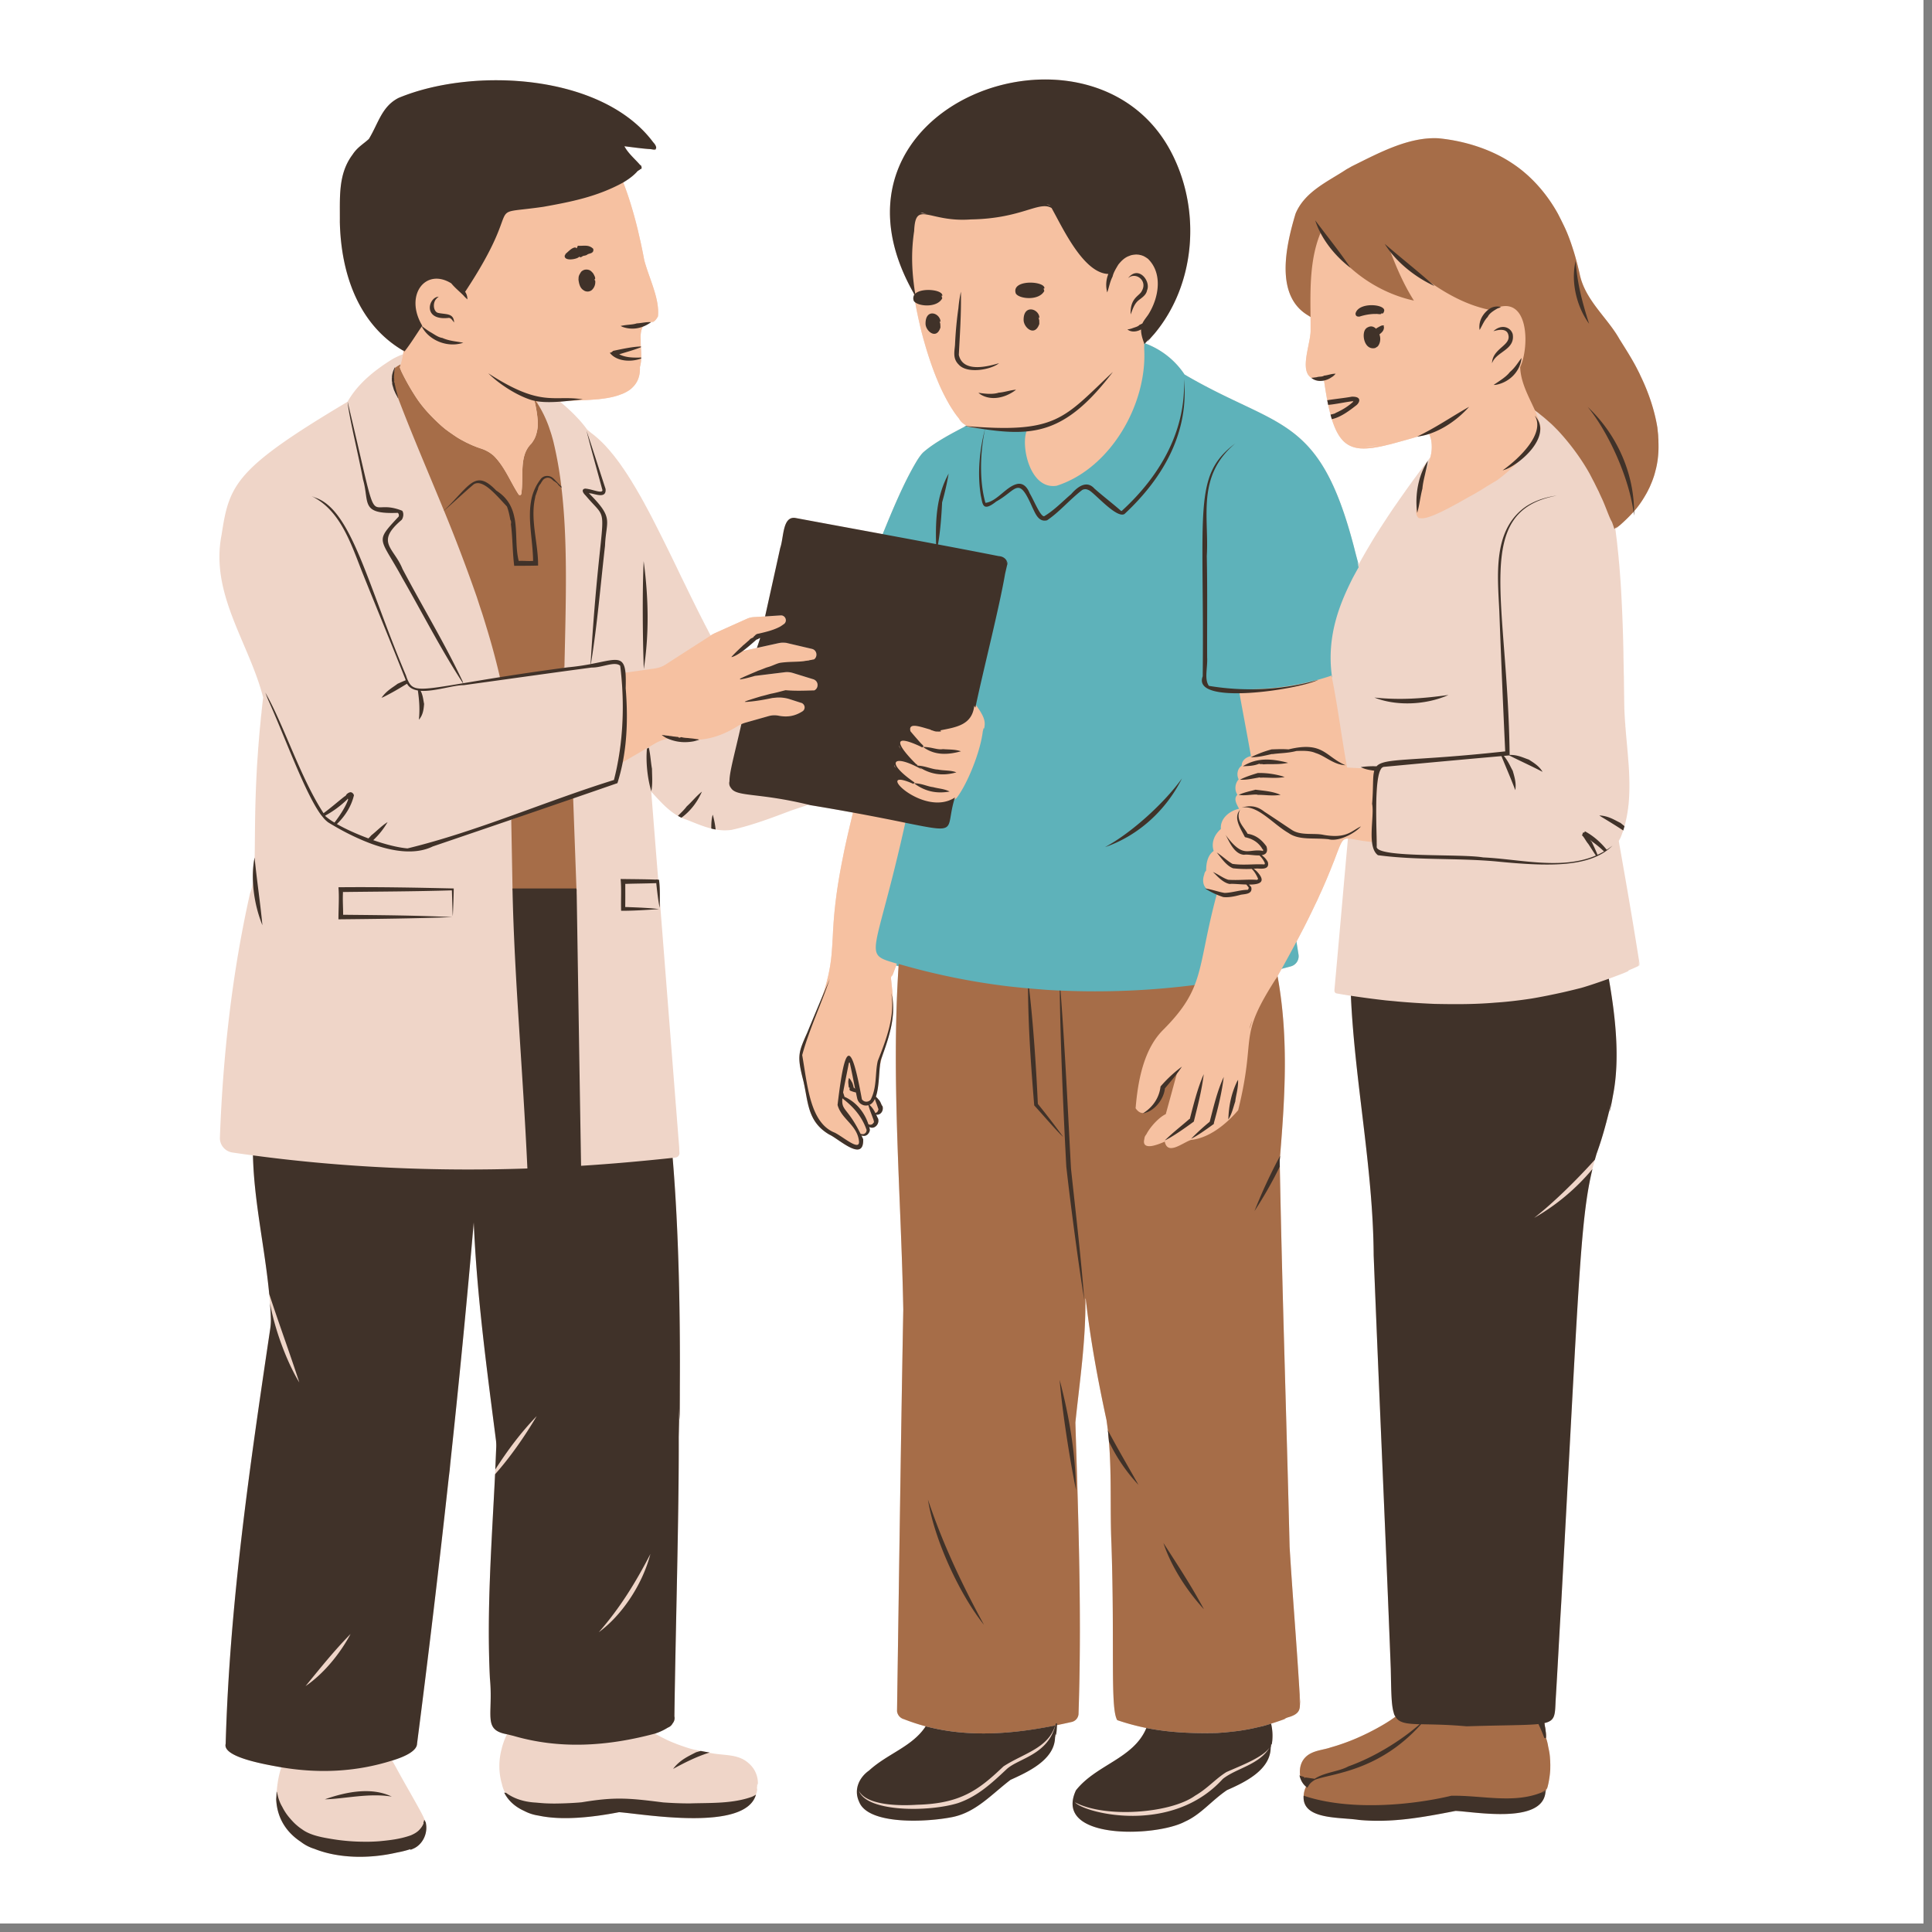 <svg xmlns="http://www.w3.org/2000/svg" width="150" height="150" version="1.0" viewBox="0 0 112.5 112.5"><rect x="0" y="0" width="112.5" height="112.5" fill="#808080" stroke="none"/><defs><clipPath id="a"><path d="M0 0h112.004v112.004H0Zm0 0"/></clipPath><clipPath id="b"><path d="M12.215 4H96.59v104.27H12.215Zm0 0"/></clipPath><clipPath id="c"><path d="M22 8h74.59v98H22Zm0 0"/></clipPath><clipPath id="d"><path d="M13 4h83v104.27H13Zm0 0"/></clipPath></defs><g fill="#fff" clip-path="url(#a)"><path d="M0 0h112.004v112.004H0Zm0 0"/><path d="M0 0h112.004v112.004H0Zm0 0"/></g><g clip-path="url(#b)"><path fill="#efd5c8" d="M96.57 25.71a13.522 13.522 0 0 1-.011-.265c0-.133-.02-.254-.032-.363-.004-.062-.011-.113-.015-.168-.164-1.012-.508-2.05-.992-3.05-.055-.118-.11-.223-.16-.325-.294-.59-.68-1.187-1.067-1.805-.703-1.25-2.008-2.265-2.313-3.797a16.128 16.128 0 0 0-.343-1.289c-.082-.265-.192-.62-.328-.949a5.02 5.02 0 0 0-.211-.484 14.189 14.189 0 0 0-.387-.774c-.621-1.132-1.54-2.199-2.652-2.93-1.254-.84-2.829-1.32-4.317-1.46-1.738-.082-3.46.86-5.031 1.636-.102.06-.207.118-.305.172-1.058.704-2.422 1.282-2.96 2.579-.598 1.972-1.196 4.785.718 5.925l.094.059c.015.012.027.02.055.035.003.113.003.227.003.336v.512c-.004.062-.007.133-.02.207-.007.074-.019.148-.034.23-.02.117-.047.238-.07.367-.094.473-.196.98-.141 1.368l.023.117.035.101c.016.035.028.067.047.098a.394.394 0 0 0 .059.082v.004c.02.02.035.039.058.058a.497.497 0 0 0 .102.074c.195.165.465.204.723.15.062.421.125.8.187 1.144.02.093.035.183.055.27.043.206.09.394.137.57.023.093.05.18.074.261.16.512.344.89.566 1.157.059.07.117.132.184.19.332.282.738.388 1.261.36.04 0 .075-.004.114-.008.074-.003.144-.011.219-.02.03-.003.066-.007.101-.015l.137-.023c.125-.02.258-.047.398-.078.012-.004.028-.004.043-.008.121-.031.254-.063.39-.094a77.712 77.712 0 0 0 1.622-.453 3.84 3.84 0 0 0 .637-.148c.039.097.07.191.097.289l.024.113a2.426 2.426 0 0 1 .023.496c-.004.047-.008.098-.015.148-.012.098-.032.2-.055.297-.035.043-.063.086-.098.13-.125.163-.25.331-.379.503-.027.04-.054.078-.086.117-.043.055-.086.114-.129.172-.066.09-.132.18-.199.274-.031.039-.062.082-.094.125-.058.078-.117.16-.171.238l-.07.094-.227.316c-.024.04-.051.074-.074.11-.07.097-.137.19-.204.289-.027.039-.058.078-.086.117a9.532 9.532 0 0 1-.171.25l-.106.152c-.047.067-.094.133-.137.2-.03.046-.062.09-.093.136-.028.047-.055.09-.086.133-.035.05-.07.105-.106.156-.027.047-.058.09-.09.14-.07.106-.14.216-.21.321-.004.008-.008.012-.008.016-.078.113-.149.23-.223.347l-.031.043c-.153.242-.305.489-.45.739-.003.003-.007.007-.007.011-.23.383-.446.762-.653 1.14-.03-.12-.12-.44-.27-1.034-2.023-7.75-4.401-6.836-9.862-10.035a4.69 4.69 0 0 0-2.305-1.813c.035-.039.078-.082.11-.121.046-.05.09-.098.132-.148 0 .003-.004.007-.004.011-.215.309-.02.063.305-.297 2.406-2.87 2.746-7.214.98-10.586C63.578.043 46.973 6.09 53.203 17.066c.008.043.016.086.02.13a.379.379 0 0 0-.016.316.273.273 0 0 0 .086.093c.039.235.086.47.137.707.02.09.035.18.058.27.016.078.035.164.055.246.02.086.039.176.062.262.032.14.067.281.106.422.027.113.059.226.094.34a22.205 22.205 0 0 0 .52 1.625l.116.308c.02.047.04.098.059.149.04.097.082.195.121.293a11.46 11.46 0 0 0 .582 1.191l.059.105c.07.122.14.235.215.344.02.035.043.07.066.106.094.136.187.261.281.375.02.027.035.058.055.086a.945.945 0 0 0 .312.296c.028.024.051.043.079.063l-.032.02c-.035-.004-.07-.004-.105-.012.031.008.062.012.09.02-.797.413-1.797.937-2.453 1.511-.028.016-.055.05-.086.086-.036.039-.063.082-.098.125-.066.086-.125.184-.164.238-.777 1.274-1.461 2.942-2.024 4.32-1.699-.312-3.402-.624-5.093-.94-.746-.102-.66 1.148-.871 1.741-.297 1.36-.868 3.926-.868 3.926-.004.024-.011.043-.015.067l-.696.042a1.11 1.11 0 0 0-.351.09l-1.871.84a1.886 1.886 0 0 0-.23.125c-.008.004-.012.008-.02.016l-.055-.102-.027-.05c-.004-.008-.004-.012-.008-.012-.035-.074-.074-.145-.11-.219-.003-.008-.007-.012-.011-.02l-.094-.18c-.004-.01-.012-.019-.02-.034-.011-.024-.027-.051-.038-.078-.016-.032-.036-.067-.051-.102a.117.117 0 0 1-.016-.031l-.062-.121a.894.894 0 0 0-.036-.063c-.007-.023-.02-.039-.027-.062a.158.158 0 0 1-.02-.036c-.019-.039-.038-.078-.058-.113-.004-.012-.012-.023-.016-.035-.043-.082-.082-.164-.125-.246-.004-.008-.007-.02-.015-.031 0-.004 0-.004-.004-.008l-.242-.488c-.004-.012-.012-.024-.016-.032-.027-.054-.05-.105-.078-.16 0-.004-.004-.012-.012-.02-.031-.07-.066-.14-.101-.21-.086-.176-.172-.352-.258-.532-.031-.058-.059-.12-.09-.18a3.925 3.925 0 0 0-.11-.222 126.001 126.001 0 0 0-1.753-3.547s0-.004-.004-.004l-.02-.043-.082-.152v-.008c-.015-.02-.023-.039-.035-.062-.023-.043-.047-.082-.066-.121 0-.004-.004-.012-.008-.012a5.717 5.717 0 0 0-.082-.156c-.008-.012-.012-.024-.02-.04-.004 0-.004-.003-.008-.007-.023-.047-.046-.094-.074-.14l-.023-.048c-.024-.043-.051-.086-.074-.133-.012-.015-.02-.035-.032-.054-.02-.04-.043-.074-.058-.11-.086-.148-.172-.297-.258-.441v-.008c-.008-.008-.012-.02-.02-.031-.058-.098-.117-.2-.18-.297l-.011-.023-.059-.094-.046-.082a.326.326 0 0 1-.032-.047l-.058-.094c-.008-.008-.012-.02-.016-.027-.02-.027-.035-.055-.055-.078-.015-.032-.035-.059-.05-.09-.02-.024-.036-.05-.055-.078 0-.004-.004-.008-.008-.012a3.476 3.476 0 0 0-.082-.125c-.004-.008-.012-.016-.016-.023-.02-.028-.035-.055-.058-.086-.012-.024-.031-.047-.047-.07-.008-.012-.016-.024-.027-.036-.07-.105-.141-.207-.211-.305l-.035-.046a.474.474 0 0 1-.04-.055 1.141 1.141 0 0 0-.07-.09v-.004l-.004-.004-.058-.074c-.016-.02-.032-.039-.047-.062l-.035-.047-.024-.024c-.015-.023-.031-.047-.05-.066-.036-.043-.07-.086-.106-.125 0-.004-.004-.008-.004-.008l-.035-.043-.059-.07c-.047-.055-.097-.11-.148-.164 0-.004-.004-.008-.008-.012a.389.389 0 0 1-.039-.043 1.137 1.137 0 0 1-.063-.07c-.003-.004-.007-.004-.011-.008-.024-.027-.047-.05-.07-.074l-.012-.012-.114-.113a.119.119 0 0 1-.03-.032c-.016-.011-.028-.023-.04-.035a3.42 3.42 0 0 0-.18-.164c-.007-.004-.011-.012-.015-.015-.028-.02-.051-.043-.074-.063-.016-.012-.028-.02-.04-.031v-.004c-.066-.05-.128-.102-.195-.149-.062-.05-.183-.152-.261-.214-.051-.078-.11-.153-.168-.227l-.051-.062a4.802 4.802 0 0 0-.133-.16c0-.005-.004-.005-.004-.005a.428.428 0 0 0-.039-.042.17.17 0 0 0-.023-.028c-.012-.015-.028-.031-.043-.05-.051-.051-.102-.11-.157-.165l-.008-.007a2.037 2.037 0 0 0-.128-.133v-.004a.892.892 0 0 1-.086-.086c-.004 0-.004 0-.008-.004a4.89 4.89 0 0 0-.207-.195l-.024-.024a2.042 2.042 0 0 0-.097-.09L33 23.723c-.129-.114-.258-.227-.39-.332.19-.016.374-.032.55-.055h.024c.039-.004.078-.004.117-.004a115.92 115.92 0 0 1 .539-.02c.074-.007.152-.007.226-.011l.204-.012c.14-.008.28-.02.425-.031.04-.004.082-.008.125-.008a18.996 18.996 0 0 0 .387-.05 5.234 5.234 0 0 0 .574-.113c.032-.013.067-.02.098-.028l.148-.047a.704.704 0 0 0 .082-.032c.051-.015.102-.035.149-.054.047-.02.094-.043.137-.063.062-.031.12-.066.18-.101.093-.055.175-.121.253-.2.29-.277.457-.66.434-1.19a1.976 1.976 0 0 0 .07-.395c0-.036 0-.067.004-.102v-.055c.008-.191-.004-.394-.016-.597V20.172h-.004c0-.024 0-.047-.004-.07l-.003-.141c0-.121 0-.242-.008-.363.008-.227.043-.426.133-.578.156-.055.304-.137.449-.239l.004-.004.02-.015.003-.004a.657.657 0 0 0 .13-.063 1.005 1.005 0 0 1-.095.082c.133-.039.246-.125.367-.355.106-1.027-.503-2.176-.796-3.266-.07-.379-.149-.758-.23-1.14-.005-.008-.005-.016-.009-.024-.043-.191-.086-.387-.132-.582a24.123 24.123 0 0 0-.395-1.45 16.61 16.61 0 0 0-.46-1.336c.28-.163.6-.386.85-.675.005 0 .008 0 .012-.004h.004s.004 0 .004.004c.004-.008.004-.011.012-.015.004-.004.012-.004.02-.016a.297.297 0 0 0 .074-.047.12.12 0 0 0-.008-.043h.004a.07.07 0 0 0 .027.031c.094-.02.094-.136.016-.246-.008 0-.016.004-.024.008-.285-.34-.707-.687-.922-1.105.543.07 1.2.156 1.52.168l.172.027a.118.118 0 0 0 .129-.082c.004.035-.02.07-.102.11.184-.02.18-.22-.043-.454C35.063 4.29 27.54 3.898 23.207 5.703c-.98.5-1.172 1.477-1.727 2.39-.332.305-.668.477-.953.915-.863 1.152-.722 2.527-.738 3.953.07 2.91 1.043 5.91 3.688 7.457.007-.004 0 0 .015-.016a.054.054 0 0 1 .012.016c-.008.055-.02.113-.027.172-.004.012-.004.027-.008.043a.193.193 0 0 0-.051.015l-.074.024-.106.047c-.07.031-.14.062-.207.097-.07.036-.136.07-.203.11-.976.61-1.984 1.39-2.59 2.469-6.535 3.89-6.89 4.808-7.332 7.73-.691 3.457 1.598 6.297 2.418 9.492l-.047.383-.011.11c-.008.093-.02.187-.032.28-.004.036-.004.07-.007.106a11.6 11.6 0 0 0-.04.344v.023l-.035.364c-.004.027-.004.054-.007.082-.012.093-.02.187-.028.28 0 .032-.004.06-.008.087-.007.11-.02.222-.027.328v.016c-.012.117-.02.238-.031.351v.04c-.012.105-.02.202-.024.304-.004.015-.004.035-.004.055l-.023.32v.004c-.016.226-.031.445-.043.66v.027c-.129 2.293-.102 3.965-.129 5.172 0-.008-.004-.016-.004-.02-.086.442-.117.93-.094 1.43-.007.067-.02.125-.03.188l-.005.004a1.01 1.01 0 0 1-.035.156c0 .008-.004.012-.004.02-.011.046-.027.093-.039.136-.004.008-.004.012-.008.016a1.49 1.49 0 0 1-.05.14c-1.047 4.653-1.579 9.442-1.754 14.22a.85.85 0 0 0 .722.866c.399.059.801.118 1.203.168.06 2.676.688 5.348.946 8.067v.004l.043.52c.023.28.039.566.05.85.012.227-.003.458-.039.684-1.195 8.04-2.359 15.985-2.59 24.137-.21.797 2.434 1.223 3.243 1.371-.137.399-.23.887-.266 1.367 0 .008-.004.035 0 .047l.012.04a.182.182 0 0 1-.02-.04c0-.004 0-.004-.004-.008 0 .149-.011.297-.02.446.048 1.117.595 1.937 1.435 2.488a2.47 2.47 0 0 0 .785.406c1.36.547 3.144.598 4.793.219.27-.05.52-.11.746-.184.015-.007.035-.011.05-.02-.019.036-.027.067.176-.026.496-.211.871-.844.723-1.516a8.453 8.453 0 0 1-.082-.184 1.072 1.072 0 0 0-.055-.144c-.113-.239-.261-.5-.445-.832-.371-.664-.754-1.32-1.152-2.055l-.223-.398c.863-.262 1.445-.598 1.45-.985a795.65 795.65 0 0 0 1.843-15.476l.055-.446.039-.441c.504-4.656.957-9.32 1.363-13.992.18 4.234.742 8.394 1.285 12.62.024.165.031.329.024.497-.02.422-.036.848-.055 1.273l-.012.278c-.191 3.93-.496 7.89-.3 11.883.206 2.152-.438 2.996.988 3.257l-.036.079a6.422 6.422 0 0 0-.078.183c-.004.004-.004.008-.007.012-.07.187-.141.387-.184.582a3.79 3.79 0 0 0-.023 1.906c.027.09.023.086.078.297.02.05.02.07.086.227.003.015.011.03.015.043.031.027.063.05.094.078h-.023a.587.587 0 0 1-.079-.008c.246.488.653.836 1.172 1.07.258.137.54.227.836.27 1.324.285 3.051.12 4.684-.2 1.43.106 7.37 1.165 7.969-1.027.003-.004.003-.008.003-.012l.008-.02c.004-.007.008-.015.008-.026.008-.016.012-.032.016-.047.008-.012.054-.239.03-.243-.007.016-.01-.003-.01-.035.01-.054.015-.11.019-.168v-.097c.011.043.027.12.035.039.004-.051.004-.145-.012-.27-.058-.394-.258-.765-.664-1.058-.039-.028-.078-.055-.117-.079-.61-.351-1.32-.257-2.043-.421.012-.004.023-.008.031-.008a16.751 16.751 0 0 1-.523-.094l-.004.004c-.016-.004-.027-.008-.04-.008-.038-.008-.077-.02-.12-.027-.004 0-.008-.004-.008-.004a.553.553 0 0 1-.078-.016c-.031-.008-.067-.011-.102-.02-.3-.062-.668-.195-1.004-.316-.218-.086-.52-.203-.793-.347a6.345 6.345 0 0 1-.508-.277c.301-.106.551-.22.743-.348a.513.513 0 0 0 .281-.246.473.473 0 0 0 .102-.41c.066-4.997.27-11.715.253-16.266l.02-.91v-.75c.008.238.016.457.027.656.008-.031.016-.723.016-1.867.027-4.258-.059-9.114-.418-13.383.059-.008.113-.016.172-.02a.26.26 0 0 0 .226-.265 3.595 3.595 0 0 1-.015-.317c-.043-.523-.082-1.047-.125-1.57-.02-.273-.043-.543-.063-.813-.015-.16-.027-.32-.039-.48l-.836-10.676-.07-.883a8.427 8.427 0 0 0-.043-1.16c0-.015-.016-.011-.027-.011-.008-.004-.012-.004-.02-.004-.137-1.696-.27-3.399-.406-5.121.45.48.93 1.054 1.555 1.41.066.035.132.07.203.105.097.043.195.078.297.113.453.176.933.391 1.441.516.082.024.168.04.254.055.305.054.621.07.941.02 1.246-.274 2.48-.758 3.492-1.137l.973-.325c.031.008.059.016.09.02l.004.004c.937.152 1.77.3 2.5.433-.211.86-.387 1.618-.527 2.293-.02.094-.036.188-.055.278-.098.48-.18.922-.246 1.32l-.035.215c-.024.14-.043.277-.063.41-.016.11-.031.215-.043.316-.02.149-.039.29-.055.43l-.03.281c-.028.235-.044.453-.063.66-.004.075-.012.145-.016.215a24.12 24.12 0 0 1-.02.32 5.722 5.722 0 0 0-.015.25l-.012.243c-.004.078-.008.156-.015.23 0 .067-.004.133-.008.203 0 .008 0 .016-.004.024-.008.148-.02.293-.031.437-.024.29-.059.579-.11.883a12.77 12.77 0 0 1-.094.477c-.007.043-.02.082-.03.125-.048.195-.102.398-.165.62-.05.165-.105.333-.168.513-.285.68-.57 1.359-.86 2.066-.51 1.16-.609 1.344-.237 2.777.3 1.239.218 2.41 1.527 3.168.52.227 2.016 1.657 1.965.266-.035-.074-.067-.145-.102-.211l.004-.004c.012.004.023.004.035.008h.012c.02.008.043.012.066.012.043 0 .059.011.153-.024.047-.031.074-.027.152-.133.008-.03.035-.03.059-.117-.004-.027.02-.023.004-.129-.012-.039-.02-.078-.032-.117.086.05.192.067.309.012a.422.422 0 0 0 .21-.492c-.042-.075-.077-.153-.116-.239.234.051.445-.195.375-.48-.086-.102-.094-.223-.2-.36-.027-.03-.043-.042-.082-.093a.593.593 0 0 0-.07-.07.992.992 0 0 0-.031-.07c.172-.509.172-1.27.234-1.794.043-.203.09-.387.133-.55.164-.458.367-1.024.496-1.626 0-.007 0-.015.004-.02a.33.33 0 0 0 .016-.066l.023-.101c.016-.094.035-.192.047-.297.004-.035.012-.074.016-.117.007-.063.011-.13.015-.196.004-.042.004-.09.008-.136.004-.067.004-.133.004-.203v-.153c-.004-.105-.004-.218-.012-.336v-.011c-.008-.172-.023-.364-.039-.57-.02-.215-.047-.45-.074-.704a.284.284 0 0 1 .023-.082c.012-.031.024-.062.035-.097-.015.113.016.085.153-.301l.035-.09.012-.035s.004-.004.004-.008c0-.008.004-.016.011-.023.004-.012.004-.024.012-.032 0-.011.004-.02.008-.027a.139.139 0 0 1 .016-.035c.042.011.09.027.136.043-.437 6.652.149 13.336.274 19.988-.149 7.855-.246 15.563-.364 23.39a.55.55 0 0 0 .407.47c.351.14.832.3 1.261.413-.777 1.188-2.218 1.586-3.297 2.575-.535.37-.925 1.078-.578 1.82.524 1.352 3.899 1.195 5.426.894 1.375-.28 2.266-1.316 3.387-2.171.988-.45 2.558-1.153 2.594-2.457l.023-.141a.697.697 0 0 0 .008-.09l.004-.004c.02.145.027.086.058-.164.004-.062.016-.191.02-.332.289-.058.582-.121.871-.187a.513.513 0 0 0 .383-.442c.195-5.664-.004-11.215-.18-16.941 0-.024 0-.047.004-.067.242-2.375.598-4.664.582-7.18 0-.007-.004-.015.004-.015.008-.004.008.004.008.012.273 2.36.703 4.703 1.215 7.066a23.783 23.783 0 0 1 .078.59c.023.219.047.438.062.656.164 1.993.059 4.004.145 5.942.199 5.933-.082 9.617.34 10.277.57.195 1.132.344 1.695.457-.746 1.793-2.91 2.121-4.102 3.633-1.351 2.91 4.66 2.726 6.352 1.816.922-.41 1.547-1.226 2.445-1.832 1.04-.457 2.528-1.168 2.543-2.472.008-.032.016-.063.02-.094 0-.016.004-.031.004-.047.004-.027.004-.05.007-.078.036.058.024.113.063-.195a3.192 3.192 0 0 0-.07-.985c.441-.137.945-.316.812-.289-.02.008-.031.008-.035.008l.172-.074c.91-.246.726-.633.676-1.32.03.19.074.671.074.601-.18-3.2-.445-6.266-.621-9.227-.18-7.46-.43-14.722-.57-22.136-.004-.11-.004-.22-.008-.332l.023-.293c.293-3.547.496-6.942-.148-10.465.039-.07.082-.153.12-.219.024-.043.052-.086.079-.144.004 0 .004-.004.008-.004l.035-.059c.176-.047.36-.094.539-.144a.613.613 0 0 0 .441-.684l-.12-.75a6.98 6.98 0 0 0 .124-.238c.106-.2.207-.395.305-.582.203-.399.387-.77.55-1.114.083-.172.16-.336.235-.488.043-.098.086-.187.125-.281.04-.082.074-.164.113-.242.184-.414.34-.774.465-1.09.02-.04.035-.078.05-.117.06-.149.114-.29.165-.418.016-.032.023-.063.04-.094.21-.55.327-.89.44-1.09l.02-.035c.02-.031.035-.055.055-.082l.02-.02.019-.02a.381.381 0 0 1 .082-.062c.015-.004.031-.011.047-.015.004 0 .007-.004.011-.004.012-.004.02-.008.032-.008.007 0 .015-.004.027-.004h.031c.012-.004.024-.004.04-.004-.036.426-.075.848-.114 1.274-.023.277-.047.558-.074.832l-.082.925c-.168 1.918-.34 3.836-.516 5.786 0 .003.004.003.004.007s-.004.008-.004.012v.023c0 .008 0 .016.004.028 0 .004 0 .012.004.02v.003c.004.008.004.016.008.024a.188.188 0 0 0 .078.078l.418.074h.015c.141.027.286.047.43.07.227 5.012 1.297 10.051 1.328 15.114.313 8.004.684 15.972.996 24.07.028 1.328.028 2.102.172 2.562a.565.565 0 0 0 .102.235c-.461.336-1.016.652-1.59.941-.14.067-.309.145-.52.242-.46.207-1.093.446-1.668.606-.414.144-.976.164-1.375.488-.332.274-.46.676-.398 1.156-.012-.003-.023-.011-.039-.02.055.243.164.481.383.661a1.266 1.266 0 0 0-.137.523h-.004c-.11 1.418 2.094 1.239 3.207 1.415 1.914.18 3.7-.149 5.64-.524 1.087.04 5.075.793 5.235-1.101.008-.036.02-.07.028-.106.011-.039.023-.078.03-.117a.27.27 0 0 1 0 .082c.09-.121.22-.867.22-1.273a3.663 3.663 0 0 0 0-.293c0-.079-.008-.165-.012-.239a4.052 4.052 0 0 0-.074-.558 3.037 3.037 0 0 1-.051-.227 3.214 3.214 0 0 0-.113-.437c.011-.004.007-.024.007-.063 0-.035-.004-.066-.007-.101 0-.149-.028-.305-.055-.465a26.36 26.36 0 0 1-.035-.22c.629-.14.617-.468.652-1.292.121-1.95.207-3.793.328-5.711 1.031-18.719 1.102-22.305 1.817-25.258.043-.18.093-.36.14-.543l.094-.328.023-.066c.2-.567.383-1.149.54-1.75.003-.004.007-.008.007-.016.004-.012.008-.023.008-.039a21.4 21.4 0 0 0 .137-.535c.043-.184.082-.367.12-.55a9.357 9.357 0 0 1-.085.495c.059-.125.133-.515.21-.945.427-2.149.138-4.645-.241-6.805.484-.176.918-.34 1.078-.418h.004c0-.004.004-.004.008-.004.02-.011.035-.023.046-.027.004-.004.008-.012.008-.012 0-.004 0-.004-.004-.004h-.011s0-.004.004-.004c.007-.007.03-.015.058-.035.008 0 .012-.004.016-.004l.004-.004c.16-.066.32-.136.476-.21a.118.118 0 0 0 .07-.13l-.035-.203a.472.472 0 0 0 .02.07c0 .009.004.016.004.024.004.024.011.043.015.067a.03.03 0 0 0 .008.015c0 .008.004.016.004.024 0 .015.004.027.004.043-.004.011-.004.023-.008.035v.004c-.004.004-.008.008-.008.011-.004.008-.007.016-.011.02-.008.012-.008.016-.004.012 0 0 0-.004.004-.004 0-.004.027-.008.043-.09-.004-.04-.012-.09-.016-.137-.004-.008-.004-.011-.004-.023 0-.008-.004-.012-.004-.02a303.674 303.674 0 0 0-.785-4.715l-.012-.07-.324-1.851c-.004-.032-.012-.063-.02-.098l-.046-.281c.008-.024.02-.043.031-.063.012-.027.027-.05.043-.078v-.004a.198.198 0 0 0 .035-.07c.024-.047.04-.098.059-.145l.058-.164c.012-.027.02-.058.032-.09.003-.004.003-.011.003-.015.004-.004.004-.008.004-.008.004-.012.008-.023.008-.031.004-.004.004-.008.004-.008.02-.063.04-.125.055-.188.011-.03.02-.066.027-.101a.624.624 0 0 0 .027-.11c.004-.003.004-.007.004-.011.032-.125.059-.254.082-.38.004-.015.004-.027.008-.038v-.008c.008-.055.02-.106.028-.16.003-.016.003-.031.007-.047 0-.008.004-.016.004-.024.004-.039.008-.078.016-.117l.012-.078v-.012l.011-.105c0-.008 0-.016.004-.02l.008-.062.012-.14v-.02c.004-.024.004-.043.004-.067.004-.007.004-.015.004-.023.023-.32.03-.64.027-.965v-.05a17.742 17.742 0 0 0-.027-.79c0-.015-.004-.023-.004-.035v-.043a1.514 1.514 0 0 1-.008-.133c-.004-.015-.004-.03-.004-.047 0-.015-.004-.03-.004-.046s0-.032-.004-.047c-.004-.043-.008-.086-.008-.13l-.004-.003c-.011-.172-.023-.34-.039-.508 0-.008 0-.02-.004-.031l-.023-.281c-.004-.059-.012-.118-.016-.18-.023-.246-.046-.492-.066-.738 0-.02 0-.036-.004-.055l-.012-.156c-.004-.008-.004-.008-.004-.012l-.011-.207v-.004c-.004-.004-.004-.008-.004-.016-.02-.277-.035-.558-.047-.832-.012-.636-.02-1.277-.027-1.918-.004-.023-.004-.05-.004-.074-.004-.14-.004-.281-.008-.422l-.012-.61v-.077a93.43 93.43 0 0 0-.129-3.621v-.028a52.642 52.642 0 0 0-.094-1.355l-.023-.297c-.008-.094-.02-.188-.027-.277a10.21 10.21 0 0 0-.032-.344L94.203 32c-.012-.125-.027-.25-.039-.379-.008-.074-.016-.148-.027-.226-.02-.157-.04-.317-.059-.48a.99.99 0 0 1-.016-.114l-.007-.031c0-.004-.004-.004-.004-.008.054-.043.11-.09.16-.133-.195.195-.148.168.125-.055.223-.195.512-.469.754-.742.012-.008.02-.02.031-.035.012.078.02.156.027.23.004-.086.004-.172.004-.261.196-.215.43-.532.645-.903.05-.086.11-.18.219-.406.054-.102.093-.207.136-.309.024-.05.086-.207.121-.316.067-.176.11-.371.157-.543.132-.555.16-1.062.14-1.578m-17.468 7.18c-.004.011-.012.023-.016.035a3.722 3.722 0 0 1-.05-.2c.03.075.05.13.066.165M62.594 104.949a.054.054 0 0 1 .011.016c-.003-.008-.007-.012-.011-.016M14.738 51.47c-.004.011-.004.023-.008.035.004-.012.004-.024.008-.035m29.309-14.223c.035-.012.02-.004.098-.035a.92.92 0 0 1 .09-.055c.007 0 .019-.004.03-.004-.05.157-.128.387-.19.578l-.825.18c.277-.207.566-.46.797-.664m35.437-11.234c.266-.024.528-.055.79-.09-.29.055-.551.09-.79.09"/></g><path fill="#5eb2ba" d="m75.613 55.586-.133-.828a53.94 53.94 0 0 1-.914 1.672c.204-.051.407-.106.606-.16a.613.613 0 0 0 .441-.684m-22.027-12.27-.016.082c.055.032.11.059.168.094Zm16.703 7.407a1.04 1.04 0 0 0-.18.425.65.65 0 0 0 .418.72l.157.054c-.485-.176-.692-.77-.395-1.2m-8.535 6.958h-.043a30.515 30.515 0 0 1-.844-.047c-.289-.024-.61-.047-.941-.078-.02 0-.04-.004-.059-.004-.394-.04-.797-.078-1.156-.117a40.064 40.064 0 0 1-6.379-1.301c-.004.043-.004.086-.008.129.844.254 1.774.41 2.551.633.605.14 1.105.226 1.602.316 1.113.172 2.214.352 3.39.45.024.003.047.003.074.007.063.004.125.008.192.016.52.039 1.035.082 1.582.105h.047c.152.008.304.012.457.016.281.008.55.015.87.027 1.099.023 2.282-.027 3.423-.086 1-.059 2.093-.172 3.144-.309a.727.727 0 0 0 .04-.097c-2.524.336-5.286.46-7.942.34m17.281-24.953c.024.101.05.203.078.304-.113.2-.222.399-.332.602-.707 1.402-1.554 3.324-1.226 5.73 0 .024.007.051.004.07-1.32.465-2.934.762-4.371.797l-.915.012c-.007 0-.023-.004-.015.008.226 1.277.48 2.598.707 3.828 0 .004.004.012 0 .016-.055.023-.07.027-.09.035-.012.004-.016.008-.043.016l-.031.003c-.02.004-.04.012-.063.016-.261.082-.324.297-.328.457-.004.012.004.027-.012.031l-.043.035c-.28.208-.19.516-.101.727 0 .004-.004.004-.008.004a1.127 1.127 0 0 1-.05.055l-.024.027a.574.574 0 0 0-.086.602c.008.03.023.058.039.086.027.05.05.078.063.101 0 .004-.008.008-.012.016l-.051.054-.027.036c-.141.214.007.449.117.554a.573.573 0 0 0 .043.04c.02.019.062.03.035.062-.027.058-.031.062-.043.082 0 0 .004.004-.004.004v.004c-.004.015-.012.027-.016.043-.078.023-.187.05-.199.058l-.09.028-.082.035c-.109.05-.218.11-.312.183-.254.192-.352.524-.348.75v.07c0 .008 0 .016-.004.016l-.097.086-.063.063a1.07 1.07 0 0 0-.308.593 1.068 1.068 0 0 0 .008.316c.038.18.019.087.046.196.004.004.004.008.004.012-.312.18-.433.57-.441.847-.004.075-.004.153.004.227v.016c0 .008.004.015 0 .023-.473.719-.028 1.098.578 1.258.015.008.035.012.054.02-.496 1.648-.718 3.492-1.207 5.148-.05.148-.085.242-.105.309h-.012a.727.727 0 0 0 .04-.098c-2.524.336-5.286.46-7.942.34h-.043a30.515 30.515 0 0 1-.844-.047c-.289-.024-.61-.047-.941-.078-.02 0-.04-.004-.059-.004-.394-.04-.797-.078-1.156-.117a40.064 40.064 0 0 1-6.379-1.301c-.004.043-.004.086-.008.129a6.139 6.139 0 0 1-1.062-.418c-.032-.012-.059-.028-.086-.043-.07-.04-.14-.082-.207-.125-.172-.219-.14-.52-.078-.711.601-2.465 1.144-4.742 1.754-7.18a98.65 98.65 0 0 0 2.062.387c.07.012.133.012.195-.004a.38.38 0 0 0 .266-.25c.117-.496.219-.973.312-1.39 0-.005.004-.008.008-.012l.032-.016.03-.023c.15-.114.208-.25.27-.344.055-.086.106-.176.157-.262.601-1.086.918-2.16 1.218-3.371.176-.55-.234-1.023-.48-1.41.465-2.024.89-3.88 1.355-5.93.008-.492.89-2.535.23-2.644-2.323-.434-4.69-.895-6.945-1.309.57-1.398 1.27-3.121 2.067-4.426.039-.058.098-.152.164-.238.035-.043.062-.086.098-.121.035-.04.062-.07.086-.09.69-.605 1.765-1.156 2.578-1.578.011-.004.02-.004.027-.004 1.219.184 2.402.21 3.582.188l-.047.12-.008.032-.015.05a2.903 2.903 0 0 0 .074 1.762c.066.153.125.29.203.414.066.125.156.235.242.348.04.055.09.098.133.148.047.051.094.098.137.145.77.625 1.676-.176 2.36-.543.19-.133.276-.2.35-.254 1.403-1.05 2.325-2.601 2.774-4.234.274-.992.387-2.012.422-2.965a4.703 4.703 0 0 1 2.395 1.848c5.46 3.199 7.84 2.285 9.863 10.035.297 1.18.36 1.277.195.883"/><g clip-path="url(#c)"><path fill="#a66d48" d="m32.54 39.027.288-.039v-.183c.024.12.027.27.04-.012.081-3.684.202-7.227-.173-10.383a22.125 22.125 0 0 0-.477-2.719c-.027-.109-.066-.238-.1-.359-.044-.148-.098-.297-.145-.445a6.837 6.837 0 0 0-.7-1.434l-.082-.129c-.035-.05-.07-.105-.105-.156.02.094.043.184.062.285a6.929 6.929 0 0 1 .168 1.129v.113c0 .04-.003.078-.003.117a2.32 2.32 0 0 1-.137.618c-.024.05-.051.113-.078.164-.028.043-.051.086-.078.125l-.082.117c-.739.715-.426 1.91-.583 2.922-.003.008-.003.015-.003.02-.016.003-.012.074-.125.042a.066.066 0 0 1-.024-.023c-.465-.7-.805-1.621-1.453-2.258a2.064 2.064 0 0 0-.7-.406c-.113-.04-.269-.086-.456-.168-.145-.055-.29-.13-.434-.195-.152-.082-.379-.192-.59-.332-.11-.075-.215-.145-.308-.211-.098-.067-.188-.133-.278-.2-.07-.05-.168-.136-.25-.203-.523-.469-1.07-1.027-1.48-1.644a12.97 12.97 0 0 1-.86-1.508c-.023-.047-.039-.086-.062-.145-.012-.023-.02-.047-.031-.078a.271.271 0 0 0-.02-.05l.004-.024.05-.16h-.003c-.02.012-.352.176-.355.265-.004.028 0 .063-.004.094v-.004c0 .004 0 .004-.004.008 0 .012-.004.024-.004.027l-.012.04c-.02.062-.047.12-.062.187a1.033 1.033 0 0 0 0 .438c0 .011.004.023.011.03-.004.009-.011.02-.015.044l-.012.023.008.004c0 .012.004.027.012.04.82 2.245 1.808 4.534 2.738 6.788.074.176.144.356.219.531a98.023 98.023 0 0 1 1.914 5.04c.101.308.199.62.304.925.07.22.157.496.242.782a42.33 42.33 0 0 1 .829 3.09c.41-.06.945-.153 1.425-.212.375-.058 1.895-.242 1.973-.328m.832 7.348c-.789.297-1.633.61-2.504.93-.336.125-.687.258-1.097.425l.074 4.004v.11c.261-.004.504.004.843 0h.012c.524.008 1.047-.012 1.68 0 .242-.004.41-.012.766-.004.046-.004.066-.004.097-.004.074 0 .156 0 .215-.008h.008c.008 0 .015-.004.023-.004.004 0 .008-.004.008-.004.008 0 .012-.004.016-.004.004-.004.008-.004.008-.004.003-.003.007-.003.007-.007.004 0 .004 0 .004-.004l.004-.004h.035l-.004-.063Zm63.2-20.664c0-.07-.005-.152-.012-.262 0-.137-.02-.254-.032-.367-.004-.059-.011-.113-.015-.168-.164-1.012-.508-2.05-.996-3.05-.047-.118-.106-.223-.157-.325-.296-.59-.68-1.187-1.066-1.805-.703-1.25-2.008-2.265-2.313-3.797a17.835 17.835 0 0 0-.34-1.289c-.085-.265-.199-.62-.331-.949a7.98 7.98 0 0 0-.211-.488c-.106-.223-.23-.473-.383-.77-.625-1.132-1.54-2.199-2.656-2.93-1.254-.84-2.829-1.32-4.317-1.46-1.738-.082-3.46.86-5.031 1.636-.098.06-.207.118-.305.172-1.058.704-2.422 1.282-2.965 2.579-.593 1.972-1.191 4.785.723 5.925l.094.059c.027.02.058.039.144.09.004.004.004-.004.004-.004-.074-1.535-.008-3.149.508-4.66 0-.008.035-.098.047-.141 0 0 0-.004.004-.004.215.367.476.75.8 1.145.36.445.891.953 1.403 1.328.117.09.273.191.457.312.148.086.285.176.43.25.355.192.785.38 1.156.528.102.039.215.082.375.136.102.032.223.07.394.121.16.043.36.09.598.149l.004.004c-.035-.055-.11-.164-.187-.281-.489-.754-.852-1.598-1.215-2.477 0-.004-.008-.016-.004-.012l.011.008c.208.18.653.566.922.777.293.235.606.477.942.711.336.239.715.5 1.125.735.113.07.285.156.402.226.79.41 1.379.63 2.262.813.008 0 .02.012.027 0 .035-.028.074-.055.113-.082.036-.024.07-.043.106-.067.035-.02.078-.035.117-.054.04-.012.082-.028.125-.04a.886.886 0 0 1 .559.04c.093.035.175.09.254.144.058.055.152.13.246.25a2.106 2.106 0 0 1 .367.953l.012.145c.035.492-.079 1.039-.274 1.523l-.097.207c-.008.016 0 .032 0 .043.113.801.34 1.735.734 2.477.004.004.008.008.012.008l.418.308.222.18c.153.117.297.25.45.383.152.129.269.254.464.449.711.758 1.39 1.672 1.887 2.574.098.192.176.34.254.488.082.168.164.332.262.528.062.144.129.285.195.426.215.468.422 1.101.574 1.34.047.132.094.265.137.402.07-.059.14-.113.207-.172-.2.195-.148.168.125-.055.223-.195.512-.469.754-.738.207-.219.469-.559.707-.973.05-.086.11-.18.219-.41.054-.098.093-.203.136-.305.024-.05.086-.207.121-.316.067-.176.11-.371.157-.543.132-.555.16-1.059.14-1.578m-6.312 76.695a3.103 3.103 0 0 0-.078-.558c-.016-.09-.032-.145-.043-.227a2.657 2.657 0 0 0-.117-.433c.011-.008.007-.028.007-.067-.011-.246-.05-.492-.097-.789 0-.004-.012-.039-.024-.09.008-.035-.027-.02-.047-.015-.015.003-.023.003-.086.003-.011.008-.046 0-.09.02-.015 0-.035.004-.05.004 0 0-.004-.004-.004-.008-2.078.156-6.934.418-8.336-.308l-.008.003c-.46.348-1.031.668-1.613.961-.145.07-.309.153-.524.246-.46.211-1.093.446-1.668.606-.414.148-.976.164-1.375.488-.332.274-.46.676-.398 1.156.004.016.004.032.008.047l.012.059c.023.008.046.02.085.035.016.004.036.012.06.02.077.023.284.058.468.093.008 0 .015 0 .02.004-.016.008.003-.008-.075.063a1.278 1.278 0 0 0-.37.976c.015.012.034.02.05.032.09.054.219.109.39.136 1.254.215 2.594.36 3.942.344.152-.008.3-.004.512-.004.27-.012.507-.023.886-.055.149-.007.305-.03.551-.054.188-.02.363-.047.512-.074.36-.06.8-.122 1.234-.239a4.062 4.062 0 0 1 1.153-.133c.566.043 1.199.168 1.835.176a8.545 8.545 0 0 0 2.332-.199c.126-.023.442-.105.555-.238-.015 0-.012-.004.008-.028.05-.035.102-.07.148-.113a1.27 1.27 0 0 1 .028-.117.275.275 0 0 1 0 .082c.09-.121.222-.871.222-1.273 0-.098.004-.196-.003-.29 0-.082-.004-.168-.012-.242m-14.613-3.715c.046.688.234 1.075-.68 1.32-.11.048-.164.071-.172.079a.163.163 0 0 0 .035-.012c.133-.027-.371.152-.812.29a5.138 5.138 0 0 1-.528.152c-.183.043-.383.097-.601.136-.211.047-.442.082-.676.121-.238.032-.484.067-.738.086-.196.024-.395.032-.59.047-1.422.035-2.774-.02-4.13-.289a13.33 13.33 0 0 1-1.694-.457c-.422-.66-.141-4.344-.34-10.273-.086-1.942.02-3.954-.145-5.946-.015-.218-.039-.437-.062-.656-.024-.184-.047-.371-.075-.555 0-.011 0-.023-.003-.035-.512-2.363-.942-4.703-1.211-7.066 0-.008-.004-.016-.012-.012-.008 0-.008.008-.008.016.02 2.515-.336 4.804-.582 7.18v.066c.176 5.726.375 11.277.18 16.945a.513.513 0 0 1-.383.438 34.655 34.655 0 0 1-.969.207v.004c-2.504.5-5.039.695-7.5.058l-.047-.012a11.67 11.67 0 0 1-1.261-.414.55.55 0 0 1-.407-.468c.118-7.829.22-15.536.364-23.391-.125-6.652-.711-13.336-.274-19.988.004-.043.004-.086.008-.13a40.064 40.064 0 0 0 6.379 1.302c.36.039.762.082 1.156.117.02 0 .04.004.059.004.332.03.652.054.941.078.281.02.563.035.844.047h.043a45.638 45.638 0 0 0 7.941-.34.727.727 0 0 1-.039.097c-.136.383-.285.731-.492 1.02-.629.738-1.238 1.445-1.855 2.16-.22.27-.383.59-.473.942l-.356 1.261c-.027.578-.714 2.063.239 1.832.039-.015.078-.047.12-.07.368-.223.661-.687.716-1.023.152-.637.777-1.024 1.18-1.395-.239.875-.516 1.883-.747 2.742-.004.016-.004.04-.023.047-.457.25-2.07 1.774-.75 1.676.14-.063.597-.27.754-.336a1.25 1.25 0 0 0-.028.16l-.004.043v.016c.004.008 0 .02.004.031.051.168.211.207.297.21a.303.303 0 0 0 .13-.034c.292-.137.655-.309.933-.442.004 0 .02-.011.031-.011.602-.016 1.148-.348 1.57-.676a.008.008 0 0 0 .008-.008c.418-.27.774-.594 1.031-.91l.059-.07c.023-.094.047-.184.066-.274.375-1.527.496-2.906.653-4.465.316-1.16 1.094-2.172 1.64-3.183.004 0 .004.004.004.008.676 3.578.473 7.019.176 10.617l-.023.293c.004.113.004.222.007.332.141 7.414.391 14.675.57 22.136.177 2.961.446 6.032.622 9.227 0 .07-.043-.41-.07-.602"/></g><path fill="#f6c1a1" d="M79.484 26.016c.266-.028.528-.059.79-.094-.294.058-.551.09-.79.094m10.172-1.38a1.26 1.26 0 0 0-.07-.226c-.332-.965-1.027-1.91-1.066-3.035.566-1.195.523-4.46-1.684-3.313-2.258-.43-4.145-1.98-5.914-3.515.375.984.8 1.996 1.41 2.957-2.2-.48-4.27-1.965-5.39-4.05-.676 1.534-.649 3.32-.63 5.003 0 .113.004.227.004.336v.512c-.004.062-.007.133-.02.207-.007.074-.019.148-.034.23-.02.117-.047.238-.07.367-.098.473-.2.98-.141 1.368l.023.117.035.101c.016.035.028.067.047.098a.394.394 0 0 0 .059.082v.004c.02.02.035.039.058.058a.497.497 0 0 0 .102.074c.164.09.39.126.715.083.004.023.008.043.008.066.062.422.125.8.187 1.145.02.093.035.183.055.27.043.206.09.394.137.57.023.093.05.18.074.261.16.512.344.89.566 1.157.059.07.117.132.184.19.332.282.738.388 1.261.36.04 0 .075-.004.114-.008.074-.003.144-.011.219-.02.03-.003.066-.007.101-.015l.137-.023c.125-.02.258-.047.398-.078.012-.004.028-.004.043-.008.121-.031.254-.063.39-.094a77.712 77.712 0 0 0 1.622-.453c.2-.059.406-.117.625-.18l.012.032c.039.097.07.191.097.289l.024.113a2.426 2.426 0 0 1 .023.496c-.004.047-.008.098-.015.148-.012.098-.032.2-.055.297-.121.532-.375 1.063-.555 1.621-.156.895-.414 1.61-.199 1.856.023.062.09.102.16.086.348.07 1.152-.27 2.8-1.219.368-.195.72-.402 1.056-.621.199-.121.41-.242.625-.375.742-.543 1.851-1.578 2.234-2.379.035-.047.066-.098.098-.148.023-.035.039-.075.058-.114-.015.164.098-.07.145-.402-.016-.094-.04-.184-.063-.277M52.742 47.793c-.953-.18-2.012-.367-3.047-.566l-.023.09c-.211.859-.387 1.617-.527 2.292-.02.094-.036.188-.055.278-.098.48-.18.922-.246 1.32l-.035.215c-.024.14-.043.277-.063.41-.016.11-.031.215-.043.316-.02.149-.039.29-.055.43l-.03.281c-.028.235-.044.453-.063.66-.004.075-.012.145-.016.215a24.12 24.12 0 0 1-.02.32 5.722 5.722 0 0 0-.015.25l-.012.243c-.004.078-.008.156-.015.23 0 .067-.004.133-.008.203 0 .008 0 .016-.004.024-.008.148-.02.293-.031.437a9.07 9.07 0 0 1-.204 1.36c-.007.043-.02.082-.03.125a9.357 9.357 0 0 1-.333 1.133c-.242.722-.586 1.593-1.09 2.722-.507.586.344 4.09.895 4.68.348.328 3.086 2.496 2.406.621a.2.2 0 0 0 .082.04v.003l.004-.004c.016.004.027.008.047.008.227.027.52-.203.309-.582.367.21.726-.164.417-.656.063.02.2.011.325-.137.195-.203-.075-.524-.223-.856a.992.992 0 0 0-.031-.07c-.008-.027-.02-.055-.028-.082.125-.394.172-.824.188-1.363.023-.121.047-.238.074-.348.043-.203.09-.387.133-.55.195-.731.379-1.157.496-1.626 0-.007 0-.015.004-.02a.33.33 0 0 0 .016-.066l.023-.101c.016-.094.035-.192.047-.297.004-.035.012-.074.016-.117.007-.063.011-.13.015-.196.004-.042.004-.09.008-.136.004-.067.004-.133.004-.203v-.153c0-.105-.004-.218-.012-.336v-.011c-.008-.176-.02-.364-.039-.57-.02-.215-.047-.45-.074-.704a.284.284 0 0 1 .023-.082c.012-.031.024-.062.035-.097-.015.113.016.085.153-.301l.035-.09.012-.035s.004-.004.004-.008c0-.008.004-.016.011-.023.004-.012.004-.024.012-.032 0-.011.004-.02.008-.027a.139.139 0 0 1 .016-.035c.007-.032.023-.067.039-.106-2.067-.61-1.27-.265.488-8.203.008-.039.02-.078.027-.117m20.024 12.14c.004-.011.004-.023.007-.035.004-.12.063-.304.153-.511a9.248 9.248 0 0 0-.16.547m7.652-15.164-.352-.012c-.527-.016-1.09-.028-1.625-.067-.308-1.671-.562-3.683-.906-5.351a.344.344 0 0 0-.058.02c-1.676.558-3.504.816-5.344.777.222 1.261.472 2.543.71 3.886-.218.055-.534.2-.542.567-.215.14-.328.476-.172.797-.195.191-.274.59-.074.89-.246.239-.043.555.097.817-.484.097-1.113.515-1.062 1.18-.336.285-.586.757-.418 1.277-.332.226-.442.683-.438 1.144a.403.403 0 0 0-.113.235c-.133.363-.078.808.402.98a.922.922 0 0 0 .336.137c-1.183 4.375-.64 5.426-3.129 7.922-1.07 1.062-1.437 2.777-1.582 4.324 0 .004 0 .012-.003.016-.004.074-.012.148-.02.222.59.875 1.469-.496 1.656-1.246.16-.344.446-.515.754-.797-.222.825-.41 1.504-.652 2.387-.387.18-.899.727-1.133 1.18-.016.02-.031.039-.043.058a.387.387 0 0 0-.07.207c-.082.301.031.496.515.395.004-.004.008-.004.012-.004.172-.04.39-.113.668-.238-.004.007-.004.015-.004.023.176.777 1.004.067 1.516-.117 1.047-.106 2.031-.887 2.754-1.73 1.109-4.497-.086-4.094 2.203-7.665v.012a1.56 1.56 0 0 0 .09-.156c.039-.07.082-.153.12-.219.024-.043.052-.086.079-.144.004 0 .004-.004.008-.004l.035-.059a87.874 87.874 0 0 0 .984-1.816c.106-.2.207-.395.305-.582.203-.399.387-.77.55-1.114.083-.172.16-.336.235-.488.043-.098.086-.187.125-.281.04-.082.074-.164.113-.242.184-.414.34-.774.465-1.09.02-.04.035-.078.05-.117.06-.149.114-.29.165-.418.016-.032.023-.063.04-.094.21-.55.327-.89.44-1.09l.02-.035c.02-.031.035-.055.055-.082l.02-.02c.003-.008.015-.015.019-.02a.381.381 0 0 1 .082-.062.22.22 0 0 1 .047-.015c.004 0 .007-.004.011-.004.012-.004.02-.008.032-.008.007 0 .015-.004.027-.004h.031c.012-.004.024-.004.04-.004.245.004.64.129 1.402.2.086.011.18.015.273.023v-.063c-.016-1.066-.117-3.379.195-4.11a.925.925 0 0 1 .059-.108M37.281 19.062a.197.197 0 0 1 .074-.128.414.414 0 0 0-.074.128m.235-3.906c-.07-.379-.149-.758-.23-1.14-.005-.008-.005-.016-.009-.024-.043-.191-.086-.387-.132-.582a24.123 24.123 0 0 0-.395-1.45 16.61 16.61 0 0 0-.46-1.336c-.013-.03-.024-.065-.036-.097-1.45.797-3.125 1.164-4.856 1.446-1.015.086-1.52.14-1.824.297a.383.383 0 0 0-.156.105c-.496.441-.313 1.5-2.441 4.59-1.63-1.902-3.782-.238-2.516 1.996-.29.426-.645.953-.953 1.43-.004.007-.004.02-.004.027-.008.055-.02.113-.027.172-.004.012-.004.027-.008.043a5.537 5.537 0 0 1-.133.582l-.047.16-.012.023c.012.016.02.036.024.051.039.102.062.156.094.223.242.504.578 1.074.859 1.504.41.62.957 1.18 1.48 1.648.078.067.18.153.25.203.09.067.18.133.274.196.097.07.199.14.316.215.207.136.43.25.586.332.145.066.285.14.434.195.187.082.34.129.457.168.285.094.531.254.699.406.645.637.988 1.559 1.453 2.258.008.012.016.02.027.023.11.032.106-.039.122-.043v-.02c.16-1.01-.153-2.206.582-2.925.03-.035.058-.074.086-.113.027-.04.05-.082.078-.125.027-.051.054-.114.078-.164a2.32 2.32 0 0 0 .137-.617c0-.04.003-.079.003-.118v-.113c-.02-.465-.128-.988-.23-1.414.062.094.125.187.187.285.075-.121.372-.125 1.184-.066h.004c.21-.024.445-.04.7-.051h.01c.044 0 .087-.004.13-.004a115.92 115.92 0 0 1 .539-.02c.074-.007.152-.007.226-.011l.204-.012c.14-.008.28-.02.425-.031.04-.004.082-.008.125-.008a18.996 18.996 0 0 0 .387-.05 5.234 5.234 0 0 0 .574-.113c.032-.013.067-.02.098-.028l.148-.047a.704.704 0 0 0 .082-.032c.051-.015.102-.035.149-.054.047-.02.094-.043.137-.063.062-.031.12-.066.18-.101.093-.055.175-.121.253-.2.29-.277.457-.66.434-1.19a1.976 1.976 0 0 0 .07-.395c0-.036 0-.067.004-.102v-.055c.008-.191-.004-.394-.016-.597V20.172c-.004-.024-.004-.047-.008-.07l-.003-.141c0-.121 0-.242-.008-.363.008-.227.043-.426.133-.578a.536.536 0 0 1 .148-.165 3.53 3.53 0 0 0 .324-.093l.004-.004a.657.657 0 0 0 .13-.063 1.005 1.005 0 0 1-.095.082c.133-.039.246-.125.367-.355.106-1.027-.503-2.176-.796-3.266m27.234.66a.252.252 0 0 1-.129.11c.043-.031.086-.07.133-.117 0 .004 0 .004-.004.007m.918-.992c-1.117.426-.578 1.844-2.238.45-4.22-5.18.347-3.079-7.285-2.598-.73.156-1.594-.305-2.375-.266a.375.375 0 0 0-.227.027.763.763 0 0 0-.156.04c-.461.941-.469 2.691-.184 4.59.008.042.016.085.02.128l.07.41c.039.235.086.47.137.707.02.09.035.18.058.27.016.078.035.164.055.246.02.086.039.176.062.262.032.14.067.281.106.422.027.113.059.226.094.34a22.205 22.205 0 0 0 .52 1.625l.116.308c.02.047.04.098.059.149.04.097.082.195.121.293a11.46 11.46 0 0 0 .582 1.191l.059.105c.07.122.14.235.215.344.02.035.043.07.066.106.094.136.187.261.281.375.02.027.035.058.055.086a.945.945 0 0 0 .312.296c.028.024.051.043.079.063a.609.609 0 0 0 .085.066h.016c1.11.168 2.227.207 3.43.192-.383.82.14 3.488 1.73 3.234 3.145-1.008 5.29-4.777 5.094-7.992 0-.086.004-.172.008-.254l-.168-.91a.308.308 0 0 1 .062-.246c.004-.004.004-.008.008-.012a1.612 1.612 0 0 0-.058.195c.054.059.046-.222.226-.347 1.082-1.024 1.305-4.547-1.035-3.895m-11.332 27.66c.125.008.258.012.387.008a.992.992 0 0 1-.387-.008m2.496-1.43a8.732 8.732 0 0 1-.168-.234c-.012.063-.004.004-.031.145-.11 1.113-.715 1.305-2.211 1.472-.77-.25-2.453-.703-.93.86-.965-.434-1.27-.27-1.133.133v.015c.004.008.004.016.008.028 0 .011.004.02.008.03.004 0 .004.005.004.005.004.012.012.023.02.039a.215.215 0 0 0 .027.035v.004c.12.234.351.52.664.809-.723-.27-1.137-.2-1.024.144v.004a.246.246 0 0 0 .067.148l.023.02h.004c.117.184.34.41.688.684-.551-.188-.73-.07-.657.164a.199.199 0 0 0 .079.171l.007.004c.407.614 1.914 1.57 3.293.82a.716.716 0 0 0 .117-.07c.606-.754 1.395-2.668 1.54-3.89.011-.047.027-.098.035-.149.004-.015.008-.027.008-.043.023.043.05.028.066-.175.043-.391-.23-.782-.504-1.172m-9.246-1.29c-.004-.011-.012-.023-.016-.035-.008-.011-.011-.02-.02-.03 0-.005-.003-.009-.007-.013-.004-.003-.004-.007-.008-.011-.012-.012-.02-.024-.031-.035-.004-.008-.012-.012-.02-.016-.007-.008-.015-.016-.027-.02l-.027-.02-.032-.015-.035-.011-.031-.012-1.172-.36a1.1 1.1 0 0 0-.465-.042l-1.968.246c-.036.004-.047-.051-.012-.063l1.687-.594c.176-.066.364-.101.551-.097.32.008.867-.02 1.363-.2.32-.113.293-.574-.039-.652l-1.433-.336c-.004 0-.008-.004-.016-.004l-.058-.011a.639.639 0 0 0-.086-.008 1.099 1.099 0 0 0-.254.008c-.024 0-.043.007-.067.011l-.039.008-1.25.274-1.086.242.867-.754a1.355 1.355 0 0 1 .657-.313c.008 0 .02 0 .027-.004.324-.043.809-.187 1.156-.601.157-.188.008-.477-.238-.461l-.43.027-.476.032-.696.042a1.11 1.11 0 0 0-.351.09l-1.871.84a1.886 1.886 0 0 0-.23.125c-.008.004-.012.008-.02.016-.801.512-1.692 1.086-2.625 1.687-.18.117-.383.192-.594.223l-1.742.25-.258.035c.18 1.734.129 3.621-.223 5.371l.32-.187 1.903-1.106c.461-.265 1-.37 1.52-.27 1.03.196 2.113-.007 3.254-.718.074-.047.152-.09.23-.121.039-.016.078-.035.117-.047.004-.004.008-.004.012-.004.039-.02.082-.031.121-.043l1.355-.379c.18-.054.375-.058.559-.023.57.113 1-.004 1.395-.254a.272.272 0 0 0 .101-.344l-.023-.039c-.008-.012-.016-.02-.024-.031-.004-.004-.008-.008-.015-.012-.004-.008-.008-.012-.012-.016-.012-.011-.027-.02-.04-.027a.132.132 0 0 0-.058-.023l-.683-.22a2.116 2.116 0 0 0-.75-.089l-1.34.121c-.028.004-.031-.035-.004-.039l1.875-.371c.16-.039.324-.055.488-.043.168.016.41.023.668.004h.008c.027 0 .059-.004.09-.008h.02l.09-.012h.01c.024-.003.048-.007.071-.015.016 0 .031-.004.047-.008.031-.004.063-.008.094-.016.008 0 .015-.007.023-.007.008-.004.016-.008.024-.008.015-.008.031-.012.043-.024.16-.082.21-.273.156-.43"/><g clip-path="url(#d)"><path fill="#403229" d="M35.512 20.543c-.008 0 0 .008.004.012.37.468 1.175.558 1.82.32v-.055c-.426.008-.871.016-1.266-.183 0-.008-.004.004-.02 0 .005 0 0 0 0-.004.391-.125.833-.238 1.27-.414v-.043c-.457.008-1.074.14-1.613.254-.05.035-.074.09-.195.113m.625 30.64c.058.575.011 1.172.031 1.852.672.004 1.43-.047 2.207-.097-.422-.063-1.293-.102-1.957-.122h-.004c-.004 0 .004-.007-.008 0 0-.004.004-.004 0-.007.008-.391.004-.84.004-1.329v-.011c0-.004 0-.004.016-.004 0 0 .008 0 .008.004.53-.02 1.117-.02 1.761-.043 0 .004.016-.012.02-.008 0 .008-.004.012 0 .02.023.222.117 1.113.203 1.425-.004-.484.031-1.047-.043-1.625 0-.015-.016-.008-.027-.011-.055-.008-.086-.02-.184-.008-.633-.024-1.293-.024-2.027-.035m2.41-8.38a.382.382 0 0 0 .07.055l.008.008.04.024c.03.02.058.039.128.078.43.199.867.285 1.383.23.086-.011.195-.02.316-.058.031-.008.04-.008.102-.032.008 0 .008.004.047-.011.015-.004.03-.012.043-.016.027-.012.004-.004.03-.012l.005-.004h-.016c-.02-.004-.012-.004-.05-.015-.016-.004-.012 0-.012-.004-.024 0-.02-.004-.07-.008a4.688 4.688 0 0 0-.403-.05c-.14-.024-.29-.012-.469-.06-.054-.027-.152.083-.203-.015-.027.008-.05-.012-.117-.008-.008-.004-.008-.004-.012-.004-.094-.015-.156-.011-.273-.039h-.024c-.035-.015-.062.008-.12-.02-.028 0-.075-.007-.138-.011-.019-.008-.066 0-.117-.02-.015-.003-.035 0-.047 0-.015 0-.007-.003-.054-.011h-.012c-.023-.004-.043-.008-.039-.004-.008 0-.016-.008 0 .004l.004.004m-.582 1.96c-.07-.374-.082-.78-.184-1.226a1.428 1.428 0 0 0-.11.055c-.073.785.036 1.77.255 2.48.086-.437.043-.844.039-1.308m-.485-12.09c-.082 1.789-.058 4.476.008 6.281.313-2.039.282-4.11-.008-6.281M33.73 14.94c.079.102.184-.03.235-.039.062-.015.176-.02.254-.093.12-.059.386-.055.324-.32-.266-.262-.55-.157-.867-.177-.055-.039-.082.25-.145.102-.191-.023-.375.176-.597.371-.004.004-.02.067-.051.098-.047.367.789.203.847.058m-13.94-1.98c.07 2.91 1.042 5.91 3.687 7.457.007-.004 0 0 .015-.016.008.008.008.024.04.047a.092.092 0 0 0 .03.008c.336-.426.633-.91.997-1.45.382.774 1.437 1.255 2.375.966.039-.012.003 0 .043-.012.007 0 .015 0-.016-.004-.406-.082-.8-.098-1.2-.277-.226-.032-.429-.18-.663-.32-.172-.094-.336-.22-.532-.368.008-.008.012-.02.02-.027-1.055-1.774.191-3.395 1.691-2.465.211.258.461.457.72.715.054.07.116.12.198.203h.004c.008.008.012.016.016.016.004.003.004.007 0-.012a.745.745 0 0 0-.13-.43c3.638-5.5.837-4.41 4.556-4.949 1.617-.29 3.129-.586 4.629-1.406.285-.168.613-.39.87-.688.005 0 .008 0 .012-.004h.004s.004 0 .004.004c.004-.008.004-.011.012-.015.004-.004.012-.008.02-.016h.003a.567.567 0 0 0 .075-.047.317.317 0 0 0-.012-.043h.004a.07.07 0 0 0 .027.031c.094-.02.094-.136.016-.246a.03.03 0 0 0-.02.008c-.285-.34-.71-.687-.926-1.105.543.07 1.2.156 1.52.168l.172.027a.118.118 0 0 0 .129-.082c.004.035-.02.07-.102.11.184-.02.18-.22-.043-.454-2.972-3.992-10.496-4.387-14.828-2.582-.98.5-1.172 1.477-1.727 2.39-.332.305-.668.477-.953.915-.863 1.152-.722 2.527-.738 3.953m18.016 5.797c-.254 0-.473.062-.727.074-.242.082-.512.063-.89.14-.024.005-.008 0-.04.008-.023 0 .04.024.079.047.55.207 1.136.121 1.656-.246l.004-.004c.011-.007.02-.011.02-.015.003-.004.011-.004-.012 0-.032-.004-.063-.004-.09-.004m-5.547 9.262c.012.007.027.011.039.015.004 0 .004.004.004.004.008.004.12.094.133.102l.004.004s.058.066.093.117c.051.047.11.097.164.148 0-.027-.004-.05-.008-.078-.14-.14-.285-.289-.44-.453 0-.004-.005-.004-.009-.004a.512.512 0 0 0-.383-.16.461.461 0 0 0-.386.203 2.89 2.89 0 0 0-.551 1.3c-.184 1.067.105 2.247.125 3.427.012.011.016.027-.012.015-.238.028-.508-.012-.812.004-.004 0-.004.008-.012 0-.004-.004 0-.008-.004-.012-.195-.765-.086-1.664-.238-2.472a.68.68 0 0 1-.02-.086c-.125-.586-.402-1.121-1.05-1.528-1.23-1.289-1.536-.28-3.043 1.164 0 .004.003.004.003.008.551-.472 1.118-1.015 1.73-1.535.524-.332 1.29.606 1.935 1.293.09.242.148.5.195.77a.317.317 0 0 1 .039.082.384.384 0 0 1-.004.175c.102.766.09 1.598.191 2.415.004.003 0 .011.004.011.375-.004.852 0 1.387-.015.02-1.27-.473-2.676-.168-3.965a.476.476 0 0 1 .05-.18c.032-.102.067-.203.11-.3 0-.02.004-.032.008-.052a.612.612 0 0 1 .148-.269 1.56 1.56 0 0 1 .106-.172c.016-.02.027-.039.043-.058.078-.079.25-.184.453-.067.035.024.027.016.086.07v.004a.522.522 0 0 1 .09.075m-3.824-6.282c.539.547 1.574 1.266 2.52 1.559.855.254 2.187.031 2.983-.04-1.718-.28-2.386.505-5.503-1.519m12.363 80.223c-.094.023-.184.05-.274.078-.445.23-.949.453-1.328.965.625-.34 1.328-.703 2.098-.945.012-.004.023-.008.031-.008a16.751 16.751 0 0 1-.523-.094l-.004.004m13.098-83.102c.007.418.632.953.867.211-.008-.222-.012-.28-.028-.25v-.02c-.007-.042-.015-.085-.027-.12.02.027.043.054.063.082-.004-.547-.887-.836-.875.097m3.402 75.754c-1.266-2.324-2.383-4.668-3.262-7.289.36 2.297 1.817 5.489 3.262 7.29m8.539-76.305c0 .011-.004.02.008-.02.097-.23.172-.512.375-.727.16-.171.515-.32.574-.656.234-.531-.496-1.476-1.098-.718-.004.003-.004.007-.007.007.007-.004.023-.015.066-.047.437-.285 1.066.215.738.79-.137.312-.691.386-.656 1.37m-13.77 26.235a.246.246 0 0 0 .067.148l.02.016a1.69 1.69 0 0 1-.087-.164m.29-1.145c0 .016.003.032.003.047.004.008.004.016.008.028 0 .007.004.02.008.03.004 0 .004.005.004.005a.158.158 0 0 0 .02.035.263.263 0 0 0 .027.043c.004.008.011.012.015.02a.975.975 0 0 1-.086-.208m-9.789 2.489a.43.43 0 0 1-.093-.375l.004-.024c-.004-.531.304-1.593.691-3.316.039-.02.078-.035.117-.05.004 0 .008-.005.012-.005.039-.015.082-.027.121-.039l1.355-.383c.18-.05.375-.054.559-.02.57.114 1-.003 1.395-.253a.272.272 0 0 0 .101-.344l-.004-.004c-.008-.011-.011-.027-.02-.035-.007-.012-.015-.023-.023-.031-.004-.004-.008-.008-.015-.012-.004-.008-.008-.012-.012-.016l-.035-.023-.004-.004a.132.132 0 0 0-.059-.023l-.683-.22a2.116 2.116 0 0 0-.75-.089l-.25.024c-.48.101-.946.183-1.399.218-.015.004-.008 0-.015.004-.11.004-.22.016-.18-.008 0-.007.027-.02.062-.03.008-.005.012-.009.024-.013.332-.113.594-.191.855-.27l.04-.01c.199-.048.34-.09.48-.126.012-.004.015-.004.023-.004.008-.004.016-.004.024-.008.32-.058.593-.144.86-.207h.023c.003 0 .007 0 .011.004.54.043 1.012.024 1.492.012h.024c.023-.004.047-.004.058-.004.012 0 .024 0 .036-.004h.035-.008c-.055.024-.008.004-.059.028h.004c.008-.004.016-.008.024-.008l.043-.024c.16-.082.21-.273.156-.43 0 0-.004 0-.004-.003l-.012-.032c-.004-.011-.011-.02-.02-.03 0-.005-.003-.009-.007-.016l-.008-.008-.012-.012c-.003-.008-.011-.016-.02-.023-.015-.012-.026-.028-.046-.036l-.027-.02-.032-.015c-.011-.004-.023-.008-.035-.015l-.031-.008-1.168-.36a1.123 1.123 0 0 0-.469-.042l-1.742.214c-.215.063-.43.121-.644.168h-.016c-.121.024-.234.055-.2.008-.007-.004.024-.027.067-.047.348-.164.637-.281.918-.402a.182.182 0 0 0 .04-.02c.21-.07.359-.136.507-.191.012-.004.016-.004.023-.008l.028-.008c.293-.078.492-.199.726-.257.512-.082.97-.047 1.418-.102.145-.031.215-.027.293-.043.02-.012.043-.016.067-.02l.03-.003c.048-.008.028-.004.06-.012a.238.238 0 0 1 .066-.012c.008-.004.02-.004.035-.008.012-.004.027-.007.031-.011-.004.004-.004.004-.004.007l-.058.032c.023-.012.047-.024.07-.04.215-.16.164-.538-.133-.605l-1.433-.336c-.004 0-.008-.004-.016-.004-.02-.008-.039-.008-.058-.011a.639.639 0 0 0-.086-.008 1.105 1.105 0 0 0-.32.02l-.04.007-1.246.274c.059-.188.14-.418.188-.579-.012.004-.024.008-.032.008a.92.92 0 0 0-.09.055c-.081.031-.062.023-.093.031-.434.383-1.047.926-1.453 1.024-.008-.004.007-.032.035-.059.219-.234.41-.41.594-.582l.023-.027c.164-.13.254-.223.375-.32.094-.133.223-.118.266-.2.007-.027.035-.043.058-.055.09-.117.184-.117.258-.132.422-.098.781-.188 1.121-.352.074-.039.07-.031.098-.047.047-.039.039-.023.066-.043l.067-.047c.007-.004.015-.011.027-.015 0-.004 0 0 .016-.016.015-.012.03-.02.043-.027.007-.008.015-.012.023-.02l.023-.023s.004 0 .004-.004c.16-.188.008-.48-.238-.461l-.43.027-.476.032c.008-.024.011-.047.015-.067 0 0 .57-2.566.868-3.926.21-.597.125-1.843.87-1.742 2.723.508 5.477 1.008 8.204 1.524-.04-1.473.035-2.813.715-4.075.023-.054.015-.043.015-.027a15.419 15.419 0 0 1-.379 1.672c-.039.793-.105 1.715-.242 2.45 1.184.222 2.367.448 3.535.679.403.027.547.328.512.55-.012-.081-.043-.25-.074-.257a.416.416 0 0 1 .039.293l-.102.441c-.343 1.992-1.21 5.36-1.699 7.645-.008.05-.02.101-.027.148a.825.825 0 0 1-.07-.105c-.126 1.117-1.036 1.246-1.973 1.43.012.015.023.035.035.054 0 .004 0 .004.004.008l-.016.004c-.008 0-.015.004-.023.004-.067-.008-.117.015-.164-.004-.012.004-.028.004-.04.004-.132 0-.234-.063-.312-.075-.027-.015-.058-.03-.09-.046-.562-.153-1.277-.438-1.136.105.18.219.379.441.527.613v-.004c.105.137.203.184.227.266a.08.08 0 0 1-.032.031v.004c-.008.008-.015.02-.031.031-.027-.011-.043-.02-.07-.03-.02-.013-.02-.013-.035-.02-.012-.008-.024-.012-.036-.02-1.949-.894-.988.285-.218 1.043.023.012.043.02.066.027l-.02.02a.389.389 0 0 0 .044.039c.48.027.835.219 1.175.23.367.075.715.028 1.063.157.008 0 .011 0 .015.004-.03.007-.007 0-.035.011-.824.227-1.496.086-2.12-.304.05.047.097.086.14.125-1.692-.946-2.149-.442-.461.734.008.004.02.008.031.016l-.004.004a.012.012 0 0 0 .008.004l-.059.085c-.004 0-.004-.003-.007-.003l-.004.003c-.008-.003-.016-.007-.024-.015-2.426-1.067.602 2.031 2.45.804l-.036.118c-.53 1.808.297 1.992-2.855 1.355a138.565 138.565 0 0 0-5.543-1.027l-.004-.004c-.031-.004-.059-.012-.09-.02-2.945-.714-4.187-.445-4.512-.972m-2.578 1.07c-.14.191-.32.36-.511.55.066.04.132.075.203.11.5-.37.898-.863 1.175-1.48.016-.028.004-.004.016-.035l-.012.007c-.324.258-.55.559-.87.848m13.241-1.348c-.027-.007.04.032.083.067.574.398 1.203.55 1.949.422h.004c.015-.004.027-.004.027-.004h.004c0-.004-.008-.004-.016-.008-.308-.156-.62-.16-.949-.25-.312-.031-.637-.215-1.102-.227M41.516 47.48c-.012-.023-.004-.003-.012-.03-.004-.009 0-.016-.008.01-.074.267-.078.52-.078.786.082.024.168.04.254.055a5.488 5.488 0 0 0-.156-.82m14.422-3.739c-.344-.113-.665-.09-1.032-.12-.324.058-.68-.134-1.156-.126-.023-.012.047.031.09.063.625.414 1.324.402 2.078.199.027-.008.004 0 .035-.008h.004s-.008 0-.02-.008m18.004 58c-.39.582-1.625 1.047-2.527 1.445-.637.395-1.078.942-1.824 1.376-1.406 1.019-5.211 1.328-6.996.386.558.63 5.629 1.926 8.61-1.363.8-.633 2.116-.809 2.737-1.844m.075-1.375c.09.399.093.692.07.985-.04.308-.027.253-.063.195-.003.027-.003.05-.007.074 0 .02-.004.035-.004.05-.004.032-.012.063-.02.095-.015 1.304-1.504 2.015-2.543 2.472-.898.606-1.523 1.422-2.445 1.832-1.692.907-7.703 1.094-6.352-1.82 1.192-1.508 3.356-1.836 4.102-3.629 1.355.27 2.707.324 4.129.29.195-.016.394-.024.59-.048.254-.023.5-.054.738-.086.234-.039.465-.074.676-.12.215-.044.418-.094.605-.137.094-.02.301-.079.524-.153m-.97-29.844a24.024 24.024 0 0 0 1.477-2.594c-.003-.109-.003-.222-.007-.331l.023-.293a30.418 30.418 0 0 0-1.492 3.218M53.609 12.414c.121.012.235.027.344.04a7.986 7.986 0 0 0-.144-.036.316.316 0 0 0-.2-.004m7.32-.508a.833.833 0 0 1 .258.082.4.4 0 0 0-.257-.082m-7.68 5.246C46.89 6.122 63.566.02 68.195 8.855c1.766 3.372 1.426 7.715-.98 10.586-.324.36-.52.606-.305.297 0-.004.004-.008.004-.011-.043.05-.086.097-.129.148l-.152.164-.012-.059c-.133-.347-.183-.597-.176-.796-.265.144-.578.175-.797-.004.028-.004.016 0 .036-.004.093-.008.152-.031.214-.047.2-.082.356-.098.457-.215.063-.023.114-.05.168-.082.079-.172.204-.316.34-.512.637-1.004.844-2.422-.023-3.254-.153-.109-.192-.12-.25-.156-.07-.023-.137-.055-.207-.062-.07-.024-.14-.02-.211-.028-.344.02-.371.075-.461.098-.25.102-.43.289-.59.488-.156.258-.285.473-.336.7-.156.3-.195.593-.308.91-.004.023-.004.02-.004.011 0 0-.004-.007-.008-.027v-.004a1.688 1.688 0 0 1 .074-1.043c-1.46-.043-2.668-2.71-3.305-3.84-.738-.437-1.722.617-4.703.664-2.46.188-3.222-1.16-3.3.68a10.473 10.473 0 0 0-.118 1.566c0 .653.059 1.282.153 1.922.011.055.02.106.027.16.383-.375 1.637-.23 1.578.122l-.043-.012a.236.236 0 0 1 .008.058c.004.008 0 .012 0 .02.012 0 .02.023.031.078-.32.598-1.496.461-1.66.14-.05-.152-.023-.265.043-.359m8.453 63.196c.152 1.851.582 4.586.953 6.418-.035-2.125-.379-4.235-.953-6.418m-.25 20.125c-.457 1.718-2.11 1.902-2.82 2.53-.91.856-1.719 1.606-2.856 1.993-1.703.527-5.328.531-5.765-.726.437.867 2.37.89 3.398.82 2.555-.067 3.598-.88 5.024-2.235 1.148-.75 2.605-1.05 3.011-2.382-2.504.504-5.039.699-7.496.062l-.047-.012c-.777 1.188-2.218 1.586-3.297 2.575-.535.37-.925 1.078-.578 1.82.524 1.352 3.899 1.195 5.426.89 1.375-.277 2.27-1.312 3.387-2.167.988-.45 2.558-1.153 2.594-2.457l.023-.141a.697.697 0 0 0 .008-.09l.004-.004c.02.145.027.086.058-.164.004-.062.016-.191.02-.332v-.105l-.067.011c-.011.04-.02.079-.027.114M50.11 66.02a.33.33 0 0 0 .192.015c.05-.015.047-.035.062-.035.028-.02.024-.023.032-.023.054-.063.054-.094.058-.125.027-.059-.008-.075-.004-.09-.281-.785-.789-1.34-1.394-1.801 0-.004 0-.012-.004-.02-.067.762.281.516 1.058 2.079m-1.015-2.407.074.23c.004.036-.004.032.016.028.699.313 1.164.93 1.382 1.594.055.023.098.035.149.023.035-.011.027-.004.043-.008.015-.003.012 0 .015-.003.04-.04.055-.047.079-.079.015-.03.02-.011.027-.02.004-.042 0-.026.008-.042.015-.027-.016-.055-.012-.078v-.016c-.102-.3-.223-.57-.309-.879v-.008a.54.54 0 0 1-.285 0c-.218-.078-.273-.187-.32-.261-.047-.11-.031-.074-.047-.13-.027-.116-.05-.234-.074-.35a1.824 1.824 0 0 1-.344-.11c-.047-.063-.035-.117-.008-.149-.054-.023-.058-.042-.07-.062-.008-.176-.059-.316.02-.52v-.007c0 .004.003.004.003.004s.008.003.012.011c.055.074.098.117.121.18.09.121.102.258.133.348 0 0-.004.004-.008.004-.004.003-.008.003-.011.003h.011l-.011.012c.011-.012.011-.012.015-.004.031.02.063.047.09.078-.105-.53-.203-1.027-.309-1.511 0-.012-.011-.02-.023-.02-.008-.004-.02.004-.023.012l-.016.043c-.156.8-.266 1.324-.328 1.687m1.535.723c.172.156.266.32.344.477.023-.004.035-.012.062-.032.04-.011.04-.047.07-.054.008-.036.024-.036.02-.055.031-.07.035-.082.012-.113.004-.024 0-.016-.004-.024.004-.023-.016-.02-.012-.023-.043-.164-.129-.344-.176-.524-.074.164-.175.29-.316.348m-2.332 1.734c-1.309-.761-1.227-1.933-1.527-3.168-.372-1.433-.274-1.617.238-2.777a237.29 237.29 0 0 1 1.308-3.117c-.453 1.34-1.238 3.05-1.605 4.43.309 1.757.453 3.945 1.89 4.515.477.23 1.446 1.09 1.419.524-.09-.973-1.024-1.29-1.25-2.137.437-3.692.777-3.832 1.417-.328.16.218.426.148.516.011.375-.734.242-1.554.41-2.25.504-1.27 1.012-2.609.785-3.941.36 1.352-.261 2.914-.597 3.86-.133.48-.078 1.535-.301 2.171.043.04.082.07.11.106.038.05.054.058.081.093.106.137.114.258.2.36.074.285-.141.531-.375.48.039.082.074.164.117.239a.425.425 0 0 1-.211.492.317.317 0 0 1-.309-.012c.012.04.02.078.032.117.015.106-.008.102-.008.13-.02.085-.047.085-.055.116-.078.106-.105.102-.152.133-.094.035-.11.024-.153.024a.242.242 0 0 1-.12-.032l.105.227c.05 1.39-1.446-.04-1.965-.266m46.062-18.152c-.34-.164-.687-.406-1.222-.434-.028-.007.047.036.093.07.446.27.86.52 1.29.805.027-.082.05-.168.074-.25-.074-.062-.153-.125-.23-.187Zm-4.375 56.336c.028-.04-.015-.004-.207.117-1.648.672-3.48.164-5.265.195-2.434.579-6.012.875-8.602-.004-.11 1.418 2.094 1.239 3.207 1.41 1.914.184 3.7-.144 5.64-.523 1.087.043 5.075.797 5.235-1.101.008-.035.02-.067.028-.102-.075.07-.16.129-.254.184.078-.055.152-.114.218-.176m1.954-46.695c-.32.082-.668.164-.918.222-.637.14-1.27.27-1.856.367-.723.11-1.426.192-2.09.235-1.222.105-2.379.097-3.543.074a46.32 46.32 0 0 1-2.16-.14c-.254-.028-.523-.047-.7-.067a54.919 54.919 0 0 1-2.01-.266c.226 5.012 1.296 10.051 1.327 15.114.313 8.004.684 15.972.996 24.07.028 1.328.028 2.102.172 2.562a.565.565 0 0 0 .094.223c.21.367.617.426 1.414.45-1.102.964-2.644 1.917-4.148 2.452-.563.31-1.38.336-1.97.727a1.58 1.58 0 0 0-.194-.031c-.008-.004-.008-.004-.051-.008a7.331 7.331 0 0 0-.293-.043.145.145 0 0 0-.043.035h-.008c0-.004-.004-.004-.004-.004 0-.011 0-.023-.008-.043-.07-.058-.16-.039-.277-.11.062.27.191.536.46.72.02-.043.005-.008.056-.09.086-.168.226-.278.406-.38 1-.37 3.707-.487 6.16-3.226.625.016 1.48.016 2.648.121 2.211-.07 3.465-.054 4.184-.132.121.257.238.523.336.796.02.012.035.024.047.024.004.004.004.008.008.012v-.012c.004 0 .007 0 .015-.004.004 0 .016 0 .028-.008.027-.27-.036-.547-.09-.863.633-.14.62-.469.656-1.293.121-1.95.211-3.793.328-5.711 1.031-18.719 1.102-22.309 1.817-25.258a12.5 12.5 0 0 1-3.395 2.844c1.094-.856 2.418-2.148 3.535-3.387l.094-.328.023-.066c.204-.567.383-1.149.54-1.75a.03.03 0 0 0 .007-.016c.004-.012.008-.023.008-.039a21.4 21.4 0 0 0 .137-.535c.043-.184.082-.367.12-.55a9.357 9.357 0 0 1-.085.495c.059-.125.133-.515.21-.945.427-2.149.138-4.645-.241-6.805-.684.246-1.47.508-1.743.567m-12.69-9.438c-.548.25-.825.727-2.165.496-.539-.125-1.3.055-1.832-.273-.512-.336-1.035-.696-1.613-1.07-.325-.25-.696-.438-1.352-.243.93-.195 1.805.93 2.746 1.477.617.433 1.457.265 2.324.36.63.167 1.594-.388 1.891-.747M22.82 22.203c.032.067 0 .098.032.215.023.082.046.145.078.262.008.023.004.011.008.027a.144.144 0 0 1 .019.043c.016.02.027.059.05.11.005.007.005.011.009.019a.083.083 0 0 1 .011.027c.004.004.012.028.016.032.016.011.02.042.047.082.008.027.027.043.047.093.02.032.004.016.031.055l.004.004c.004.008.012.015.015.02l-.003-.012c-.004-.016 0-.008-.008-.043l-.008-.035c-.04-.196-.11-.383-.152-.606-.004-.016-.004-.055-.028-.101V22.344c.004-.032-.058-.098-.035-.153.008-.03.004-.05-.004-.109v-.023c.008-.032-.008-.032-.008-.086.012-.032-.003-.075.008-.137v-.02c.004-.039 0-.062.012-.132.004-.016 0-.012.004-.059.012-.031.004-.066.02-.125.003-.012.003-.04.015-.086v-.008c.004-.02.004-.031.004-.031 0-.008.008-.016-.004 0v.004c-.004.004-.008.012-.027.05-.008.012-.008.012-.008.016-.004.004 0-.004-.004.004-.008.012 0 0-.016.04-.015.023-.023.05-.05.113-.028.097-.07.214-.075.347 0 .012.008.012 0 .043-.004.024-.011.02 0 .074-.011.02 0 .075 0 .137m11.285 6.242s0 .004.004.008Zm9.852 76.094c-.016.012-.035.02-.05.027-.04.024-.079.04-.118.059-1.156.418-2.469.348-3.625.387-.555 0-1.086-.024-1.555-.059-2.011-.254-2.793-.328-4.726-.008-.067.008-.106.008-.168.016-.528.039-.961.055-1.422.059-.2 0-.48-.008-.602-.016a18.564 18.564 0 0 1-.488-.04c-.652-.034-1.265-.214-1.742-.573-.035 0-.07 0-.102-.008.246.488.653.836 1.172 1.07.258.137.54.227.836.27 1.324.285 3.051.117 4.684-.2 1.43.106 7.37 1.16 7.969-1.027 0 .004 0 .004-.004.008-.024.012-.04.023-.059.035M25.543 17.281c.012-.011.023-.004-.055 0-.574.11-.855 1.414.664 1.227a.357.357 0 0 1 .13.07c.042.047.07.082.136.168.02.024 0 .004.023.031v.004c.004-.004 0-.008 0-.02-.03-.546-.488-.44-.93-.542-.238-.051-.34-.485-.14-.778.04-.039.086-.109.172-.16m-5.293 29.23c-.004-.015-.008-.007-.012-.003-.011.031-.008.015-.008.031a5.87 5.87 0 0 1-1.296.957c.011.012.02.027.027.04a3.5 3.5 0 0 0 .516.362c.328-.425.648-.925.793-1.332.011-.027-.02-.043-.02-.054m.36-.2c-.157.657-.528 1.223-.993 1.672.504.29 1.16.586 1.836.836.059-.054.113-.113.164-.175.336-.266.586-.543.934-.762.008-.008.012-.008.015-.012v.004c-.015.031-.003.008-.02.035a4.55 4.55 0 0 1-.812 1.012c.72.25 1.438.433 1.996.48 4.075-.992 8.024-2.742 12.02-3.984.07-.277.137-.559.191-.844.352-1.75.403-3.636.223-5.37a14.93 14.93 0 0 0-.05-.438c-.317-.282-1.063.12-1.665.105-2.55.34-4.953.684-7.457 1.027-.601-.003-1.71.383-2.5.329.14.265.153.53.203.761v.004c-.027.34-.07.645-.293.906-.004.004-.004.008-.007.008-.004.004 0-.008 0-.027v-.004c.058-.621.015-1.11-.063-1.668-.277-.047-.504-.16-.633-.395-.46.286-.887.536-1.375.778-.043.015-.097.043-.105.043v-.004c.293-.418.648-.594.933-.813.164-.074.317-.144.47-.203a.14.14 0 0 1-.009-.043c-.86-2.18-1.718-4.242-2.57-6.375-.605-1.554-1.207-3.324-2.656-4.172-.117-.07-.192-.109-.239-.136.051.023.133.062.22.093 2.112.72 3.023 5.047 5.277 10.36a2.073 2.073 0 0 0 .168.402c.109.192.25.301.503.34l.098.012c.445.039 1.191-.082 2.55-.309-.007-.015-.015-.02-.015-.015-1.297-1.993-2.37-4.11-3.523-6.114-1.313-2.414-1.63-2.05-.215-3.574.004-.008.012-.016.012-.023.015-.106-.02-.164-.063-.196-2.207.09-1.633-.601-2.023-1.945-.25-1.379-.82-3.637-.895-4.523 1.977 8.273.965 5.457 3.18 6.347.125.184.035.45-.035.531-1.555 1.32-.45 1.606.05 2.856 1.172 2.219 2.458 4.332 3.489 6.52.023.058.035.105.047.136 1.34-.226 3.27-.555 6.086-.926.511-.047.949-.117 1.328-.187.62-10.082 1.281-7.95-.285-9.817-.18-.175-.23-.324-.09-.39a.204.204 0 0 1 .07-.012h.027c.399.04.934.3.973.098-.336-1.258-.629-2.262-.93-3.473.328.957.782 2.399 1.11 3.39.062.622-.668.262-.91.259-.016-.004-.008-.004-.016 0h-.008c-.004 0-.004-.004-.004-.004-.047-.028-.027.004-.015.015 1.468 1.465.98 1.54.921 3.043-.265 2.328-.453 4.621-.816 6.84l-.012.047c1.407-.266 1.918-.535 2.02.5.02.23.023.527.012.906.12 1.492.097 2.934-.172 4.313a11.52 11.52 0 0 1-.309 1.215c-3.648 1.265-7.117 2.449-10.754 3.687-1.039.508-2.387.29-3.668-.191-.086-.032-.172-.067-.258-.102a14.13 14.13 0 0 1-1.789-.887l-.12-.07c-.087-.05-.173-.102-.259-.156a1.649 1.649 0 0 1-.312-.309 13.68 13.68 0 0 0-.098-.12c-.937-1.274-2.074-4.47-3.062-6.661-.117-.277-.164-.426-.188-.473 1.086 1.89 2.043 4.961 3.395 7.032.433-.317.824-.664 1.219-.973.109-.055.09-.098.136-.14.082-.067.11-.079.137-.087.156-.078.27.09.277.16m13.86-29.43a.63.63 0 0 0 .191-.527c-.012-.035-.027-.05-.043-.05 0-.012 0-.016-.004-.024v-.004c.012-.004.024-.015.04-.03a.258.258 0 0 0-.012-.126c-.028-.066-.051-.125-.121-.23-.063-.055-.114-.149-.27-.184-.031 0-.016-.008-.102-.012-.09.016-.043-.015-.191.043-.055.043-.09.035-.156.149-.035.062-.117.172-.11.316-.007.024 0 .055-.007.078.03.211.074.485.3.621.118.09.325.114.485-.02M20.414 95.146l-.023.023c-.934.957-1.7 1.91-2.598 3.012.996-.676 1.969-1.813 2.617-3.028.004-.004.004-.004.004-.007m14.453-.102c1.324-.969 2.531-2.738 3.004-4.55 0 0 0-.005.004-.009a.11.11 0 0 0-.02.04c-.828 1.59-1.726 3.078-2.988 4.519m-5.351 5.941c-1.426-.261-.782-1.105-.989-3.257-.195-3.993.11-7.954.301-11.883.86-.965 1.711-2.176 2.418-3.375-.004 0-.012.008-.023.02-.899.937-1.657 1.948-2.383 3.077.02-.425.035-.851.055-1.273.007-.168 0-.332-.024-.496-.543-4.227-1.105-8.387-1.285-12.621-.402 4.672-.86 9.336-1.36 13.992l-.042.441-.055.446a795.65 795.65 0 0 1-1.844 15.476c-.004.387-.586.723-1.45.985h-.003c-2.09.66-4.246.765-6.45.394-.808-.148-3.452-.574-3.241-1.37.23-8.153 1.394-16.099 2.59-24.138.035-.226.05-.457.039-.683-.008-.285-.028-.57-.051-.852.273 1.524.972 3.426 1.71 4.633-.554-1.707-1.16-3.344-1.753-5.152v-.004c-.258-2.719-.887-5.39-.946-8.067 5.254.707 10.684.946 15.98.762-.132-2.875-.323-5.652-.491-8.348-.172-2.695-.32-5.308-.375-7.847v-.11h3.722l.004.059h.008c0 .11 0 .21.004.316.086 5.36.164 10.41.254 15.774 1.762-.11 3.543-.27 5.332-.461.36 4.27.445 9.121.418 13.383 0 1.144-.008 1.836-.016 1.867-.011-.2-.02-.418-.027-.656v.75l-.02.91c.016 4.55-.187 11.27-.253 16.265a.473.473 0 0 1-.102.41.513.513 0 0 1-.281.247 3.302 3.302 0 0 1-.742.347c-2.786.746-5.543.922-8.247.133Zm-6.711 3.63h.004c-.008-.005-.012-.009-.024-.012-1.12-.528-2.523-.305-3.87.171 1.167-.027 2.546-.378 3.89-.16m1.906 1.332c.016.047.012.067-.008.04-.012-.024-.012.007-.008.03-.008.036-.027.067-.039.102-.004.02-.004.028.008.024.023-.02-.031.16-.18.332-.164.215-.402.324-.547.39-.652.235-1.292.297-1.867.352-.265.02-.59.031-.765.027h-.02a11.692 11.692 0 0 1-2.07-.176c-.586-.097-1.203-.23-1.63-.55-.116-.075-.175-.125-.23-.168-.05-.043-.117-.098-.175-.153a4.133 4.133 0 0 1-.282-.3 3.135 3.135 0 0 1-.464-.688 1.926 1.926 0 0 1-.157-.324 2.242 2.242 0 0 1-.093-.293c-.024-.106-.04-.164-.055-.227a.182.182 0 0 1-.02-.039c0-.004 0-.004-.004-.008 0 .149-.011.301-.023.446.05 1.117.602 1.937 1.438 2.488a2.47 2.47 0 0 0 .785.406c1.36.547 3.144.598 4.793.219.27-.05.52-.11.746-.184.015-.007.035-.011.05-.02-.019.036-.027.067.176-.026.496-.211.871-.844.723-1.516a8.453 8.453 0 0 1-.082-.184m-9.434-52.101c-.125-1.313-.312-2.508-.453-3.91-.23 1.171-.062 2.664.453 3.933.004.012.004.024 0-.023m11.094-.594c.02-.418.043-.969.05-1.516-.003-.004-.007 0-.01 0-2.192-.05-4.419-.093-6.704-.07.05.563.004 1.176 0 1.86.004 0 0 .011.004.007 2.062-.02 4.586-.05 6.629-.129-2.164-.101-4.13-.113-6.352-.136 0-.004-.008 0-.008 0 .004-.399-.035-.836-.007-1.332v-.008c.007 0 .007-.004.023.015 2.059-.027 4.16-.03 6.317-.097.003 0 .003.008 0 .015.007.055.046 1.86.058 1.391m29.582-36.266a7.164 7.164 0 0 0-.144.946 22.32 22.32 0 0 0-.196 2.082c-.008.363-.175.828.2 1.203.496.586 1.93.3 2.359-.067-.64.188-2.102.579-2.34-.484.059-1.168.148-2.398.121-3.68m15.586 48.18c.2-.324.266-.656.39-1.027.036-.364.176-.742.165-1.254.008-.028-.031.047-.063.097-.32.676-.472 1.356-.504 2.16v.036c0 .011-.004.015.012-.012m.676-18.023c0-.004-.008.007-.031.039-.364.457.043 1.039.293 1.539.007.011.02.02.027.031.355.074.754.246 1.02.71 0 .005.015-.007.027.013 0 .011.011.12-.047.066-.863-.133-1.098.5-2.164-.957.183.246.465 1.156 1.105 1.191.176-.039.575.047.887.036.125.113.23.254.316.441.004.004.004.008 0 .016.016.011-.003.007-.003.047.003.003 0 .003-.016.011-.012.008-.008.012-.031.008-.582-.031-1.22.063-1.832-.031-.301-.168-.559-.434-.918-.664.191.21.52.758.953.922.332.035.703.054 1.086.035.144.136.25.308.355.539 0 .023.012 0 .016.039 0 .004-.004.004-.004.008-.004.008 0 .011-.004.011-.012.016-.027.016-.031.032-.012-.004-.004.007-.024.011-.492-.043-1.101.036-1.672-.007-.3-.09-.55-.301-.898-.454.195.168.559.63.984.7.149-.028.563.023.965.03l.137.177c0 .008.004.008-.004.039-.004.004 0 .004-.004.02 0 .007 0 .003-.016.034.004.008-.003.004-.011.024 0 .004-.02.008-.04.016-.417.003-.87.167-1.32.18-.328-.044-.714-.2-1.144-.259a4.59 4.59 0 0 0 1.055.5c.28.036.628-.027.972-.12.188-.067.77 0 .66-.454-.004-.012-.004-.012-.046-.058a.973.973 0 0 0-.09-.094c.593 0 1.07-.121.457-.774-.055-.05-.11-.101-.18-.148l.176-.012c.172-.011.785.121.648-.383a1.122 1.122 0 0 0-.355-.394c.234-.04.383-.168.277-.512-.223-.308-.55-.652-1.094-.734 0-.004-.004.004-.007-.008-.2-.371-.676-.762-.473-1.309.004-.023.043-.09.043-.093m-3.387-1.817c-1.016 1.418-2.93 3.172-4.484 4.004 1.898-.652 3.531-2.098 4.484-4.004m8.512-21.75c.422-.031 1.086-.18 1.422-.21-.004.034.05-.055.039-.005-.004.008.004 0-.012.024.008.004-.016.008.004.012.004.003-.023 0-.012.011-.277.25-.601.457-1.004.637-.043.047-.183.066-.3.102.023.093.05.18.074.261.469-.097.941-.426 1.398-.785.184-.117.43-.539-.234-.523-.45.082-.93.125-1.43.207.02.093.035.183.055.27M63.367 28.53c.27.051 1.633 1.696 2.113 1.399 2.368-2.2 3.762-4.871 3.461-7.852.121 2.945-1.328 5.578-3.62 7.672-.016.004-.008.008-.044 0-.465-.414-1.015-.828-1.547-1.297-.44-.496-.957-.14-1.359.324-.48.403-.973.93-1.57 1.285-.219.028-.602-.94-.844-1.34-.098-.25-.3-.581-.66-.55-.664.086-1.227 1.035-1.914 1.11-.363-1.25-.309-2.966-.028-4.282 2.98.43 4.813.125 7.45-3.344-2.899 2.719-3.235 3.614-8.672 3.145.43.078.832.144 1.219.199-.301 1.16-.454 2.54-.239 3.863.11.457.075.996.899.34 1.21-.664 1.277-1.55 2.11.36.148.285.339.87.85.734.708-.473 1.286-1.176 2.036-1.758a.364.364 0 0 1 .36-.008m1.206 55.414a9.93 9.93 0 0 0 1.711 2.512c.004.004.004.008.008.008-.004-.004-.008-.012-.02-.035-.593-1.055-1.183-2.055-1.761-3.14.023.218.047.433.062.655M63.137 75.7c-.192-2.523-.496-5.054-.774-7.664-.18-3.351-.34-6.812-.601-10.246 0-.035-.004-.07-.008-.11-.016 0-.027 0-.043-.003v.113c.043 3.16.203 6.797.379 10.129.262 2.367.754 6.004 1.047 7.781m-2.703-11.418c-.094-2.058-.258-4.562-.496-6.617l-.012-.11c-.02 0-.04-.003-.063-.007v.113c.016 2.203.172 4.426.36 6.707.418.453 1.355 1.547 1.687 1.836a43.904 43.904 0 0 0-1.472-1.918s-.004 0-.004-.004m19.718-45.168c0 .004-.007.012-.011.035-.118-.101-.27-.207-.493-.09-.023.012-.058.02-.125.094-.253.282-.09 1.23.524 1.118.031 0 .094-.043.176-.098.132-.152.199-.422.105-.692-.008-.003-.016-.011-.008-.011h.008c.11-.094.274-.207.258-.434v-.004a.073.073 0 0 0-.035-.015c.004-.004 0-.008 0-.016s0-.012-.004-.012h.004-.004v-.004l.004.004s0-.004 0 0h-.004c.008.004 0 0 .031.032 0-.004.004-.004.012-.02v-.023l-.004-.004c-.012-.008-.012-.024-.031-.024l-.004-.004-.016.004h-.008.004c-.094-.012-.23.086-.379.164m7.348 8.274c-.004 0-.004 0-.008.004a.106.106 0 0 0 .031-.012c.758-.168 2.973-1.922 1.86-3.164l-.008-.008c0 .004 0 .008.004.012.578.988-.8 2.394-1.879 3.168m-8.379-8.953c.008 0 .027.007.035.003.274-.09.621-.164.977-.156.031-.02.308.059.305-.035h.007c.008-.004.008-.008.016-.012.023.043.098.04.14-.132.079-.387-1.413-.528-1.652.097-.039.078-.015.246.172.235m7.856 3.976c-.024.008.058 0 .113 0 .734-.125 1.402-.71 1.504-1.527.004-.028 0-.004.004-.04l-.012.016c-.215.286-.379.563-.664.801-.207.274-.547.48-.945.75m6.046 27.363c.13-.058.254-.125.38-.195a6.01 6.01 0 0 0-.716-.59c-.007-.015-.015-.008-.023-.023.008.027-.004.004-.004.008-.12-.145-.043-.032-.027-.016 0 .004.008.008.008.008.004.008-.032-.02.011.023-.023-.008.02.028.02.016h.004c.117.238.25.523.347.77m-5.117-5.817h.043c.45 0 .766.172 1.074.273.317.204.598.38.793.7.004.004.008.008.008.011h-.004c-.027-.011-.004-.004-.03-.015-.669-.348-1.228-.594-1.853-.91l-.05-.028c-.106.008-.211.016-.32.028.246.285.367.59.511.851h.004c.113.39.215.73.156 1.121 0 .028 0 .02-.004.016-.011-.031-.004-.008-.015-.035-.27-.711-.528-1.293-.79-1.942-2.308.203-4.59.414-6.84.625-.019 0-.038.008-.058.016a.25.25 0 0 0-.113.102.925.925 0 0 0-.059.109l-.011.027c-.297.758-.2 3.028-.184 4.082v.063c.004.101.004.195 0 .27.063.64 4.91.382 6.2.605 2.1.094 4.573.746 6.562-.11-.156-.238-.297-.457-.434-.668-.168-.199-.238-.394-.383-.52a.105.105 0 0 0 .047-.112c.028-.012.004-.028.008-.036.078.016.137-.035.113-.082.524.282.942.664 1.282 1.082.117-.074.23-.156.34-.242a3.058 3.058 0 0 1-.317.274c-.047.035-.094.066-.144.101a2.756 2.756 0 0 1-.395.219c-.027.016-.055.027-.082.04-1.328.597-3.281.546-5.918.28-2.316-.199-4.559-.054-6.805-.355-.21-.152-.308-.434-.347-.77-.004-.027-.004-.054-.008-.082-.063-.718.113-1.652.015-2.14.082-.985.02-1.567.125-1.926-.27-.043-.515-.074-.773-.203-.004 0-.012-.004-.012-.004h.004s.008-.004.028-.008h.003c.309-.043.602-.055.883-.043.461-.512 2.02-.27 7.469-.867.016 0 .02.004.023.004a857.414 857.414 0 0 1-.343-8.172c-.098-2.066-.375-4.574 1.375-5.965.773-.605 1.789-.738 1.968-.762-4.964.93-2.851 6.008-2.742 15.098m-7.875-3.34c1.215.488 2.93.461 4.301-.144.004-.004.012-.004.012-.004s-.012 0-.04.004c-1.421.195-2.742.304-4.273.144m3.485-23.969h.004s-.004-.007-.02-.02c-.945-.847-1.844-1.546-2.867-2.429.601.98 1.691 1.903 2.883 2.45m4.304 2.812c.215.644-.86.793-.937 1.629l-.004.05c0 .012-.008.02.012-.015.254-.66 1.343-.758 1.195-1.664-.117-.422-.664-.61-1.125-.176.172-.05.738-.219.86.176m-1.665-.277c0 .02.004.027.004.027v.004s.004-.008.004-.012c.156-.265.246-.523.457-.742h.004c.086-.195.29-.336.55-.488.055-.028.134-.051.223-.082.024 0-.046-.016-.093-.032a.785.785 0 0 0-.543.102c-.367.238-.676.687-.61 1.219Zm-.61 4.503s.005 0 .005-.003c-.004 0-.008.007-.024.015-1.02.574-1.879 1.18-3.007 1.723 1.066-.117 2.214-.82 3.027-1.735m-26.399-6.605c.164.32 1.34.457 1.66-.137-.011-.054-.019-.078-.027-.078v-.023c0-.02-.004-.04-.011-.059a.118.118 0 0 0 .046.012c.07-.442-1.945-.555-1.668.285m19.48-1.496c.005 0 .005.004.005.004 0-.004-.004-.012-.012-.024-.648-.957-1.297-1.75-2.035-2.734.312.996 1.09 2.035 2.043 2.754M82.53 29.84c.133-.461.168-.899.297-1.39v-.005c.043-.492.215-.996.317-1.605-.524.773-.762 1.906-.63 2.969.008.043 0 .007.008.05 0 .008 0 .016.008-.02m-5.914 14.013c.555.168 1.035.68 1.727.707.011 0 .02.007-.024-.012-1.156-.508-1.28-1.399-3.289-.91-.32-.024-.636-.012-.984 0a6.373 6.373 0 0 0-1.168.437c-.035.016-.004 0-.04.016 0 .004-.003.004-.007.004h.023c.415.004.793-.094 1.215-.188.008 0 .016 0 .024.008.422-.066.879-.05 1.398-.184.38-.015.79-.027 1.125.122m.918-21.883a.758.758 0 0 0 .223-.192l.015-.015c.004-.008.008-.008-.011 0-.25 0-.43.09-.657.11-.101.07-.222.05-.378.077a.567.567 0 0 1-.114.024c-.062.004-.12.02-.215.023-.02.004-.007.004-.035.008.313.266.82.215 1.172-.035m-.77 17.62c-2.027.579-4.21.708-6.37.349-.282-.395-.067-1.06-.102-1.653-.008-2 .02-3.832-.02-5.91.137-2.266-.617-4.645 1.66-6.555-2.496 1.867-1.796 3.813-1.898 13.559-.664 1.73 5.543.785 6.73.21m18.383-9.566c.067-2.277-.91-4.652-2.695-6.328 1.281 1.567 2.48 4.313 2.695 6.328m-20.273 14.36c-.809-.188-1.621-.29-2.469.215-.031.015-.004.004-.035.02-.008.003-.02.003.016 0 .32-.013.636-.02.945-.15.008.005.008.009.008.012.004 0 .004.004.008.004.066.024.113-.007.226.024.414-.035.871.027 1.422-.086.035 0-.058-.02-.121-.04m17.652-25.55c-.379-1.191-.68-2.289-.777-3.629-.277 1.113.008 2.586.785 3.652l-.008-.023m-23.261 46.32c-.457.403-.957.782-1.442 1.258.446-.21 1.149-.703 1.692-1.101.214-.875.457-1.766.578-2.758-.004.008-.008.015-.012.027-.352.8-.57 1.703-.797 2.567.012.011.012.023-.012.007-.003 0-.003-.004-.007 0m-11.133-42.28c-.313.093-.696.07-1.153 0-.023-.013.04.038.083.073.613.407 1.44.246 2.07-.226.02-.016.004-.004.027-.024.004-.004.012-.004-.015 0-.352.028-.653.149-1.012.172Zm9.703 40.491.004-.004h.008c.297-.363.668-.777.972-1.246l.004-.004c-.004 0-.008.004-.023.016-.438.328-.84.695-1.223 1.14-.066.606-.41 1.188-1.031 1.567.582-.074 1.21-.734 1.289-1.469m6.844-18.16a4.807 4.807 0 0 0-1.438-.191c-.297.093-.656.199-1 .37l-.039.016c-.004.004-.012.004.02.004.37.02.691-.062 1.078-.125.004-.011.004-.011.004-.007l.004.003c.027-.011.011-.007.082.012h.004c.406-.023.851.055 1.402-.035.031 0-.059-.023-.117-.047M59.605 18.637c.008.449.653.996.915.222-.004-.234-.008-.289-.024-.25 0-.011 0-.02-.004-.03a.995.995 0 0 0-.027-.126c.02.027.043.055.062.086.012-.566-.937-.852-.922.098M70.68 65.434a.643.643 0 0 0 .011-.07c.227-.813.45-1.704.567-2.65 0-.01.008-.023-.012.024-.371.809-.574 1.692-.8 2.563 0 0 .003.008-.008.008 0 0 0 .004-.004.015a13.08 13.08 0 0 0-1.075.985c.325-.149.868-.532 1.286-.836.015-.012.039-.016.035-.04m2.41-19.167c.058.007.058-.016.16.02.379-.013.79.077 1.309 0 .027 0-.055-.028-.11-.052-.43-.16-.844-.187-1.344-.25-.273.078-.609.141-.937.282-.027.011-.004 0-.035.015-.004.004-.012.004.015.004.32.055.61-.008.942-.02m-3 47.426c-1.04-1.132-1.922-2.554-2.344-3.843.863 1.336 1.629 2.504 2.336 3.816.008.02.012.027.016.031Zm0 0"/></g></svg>